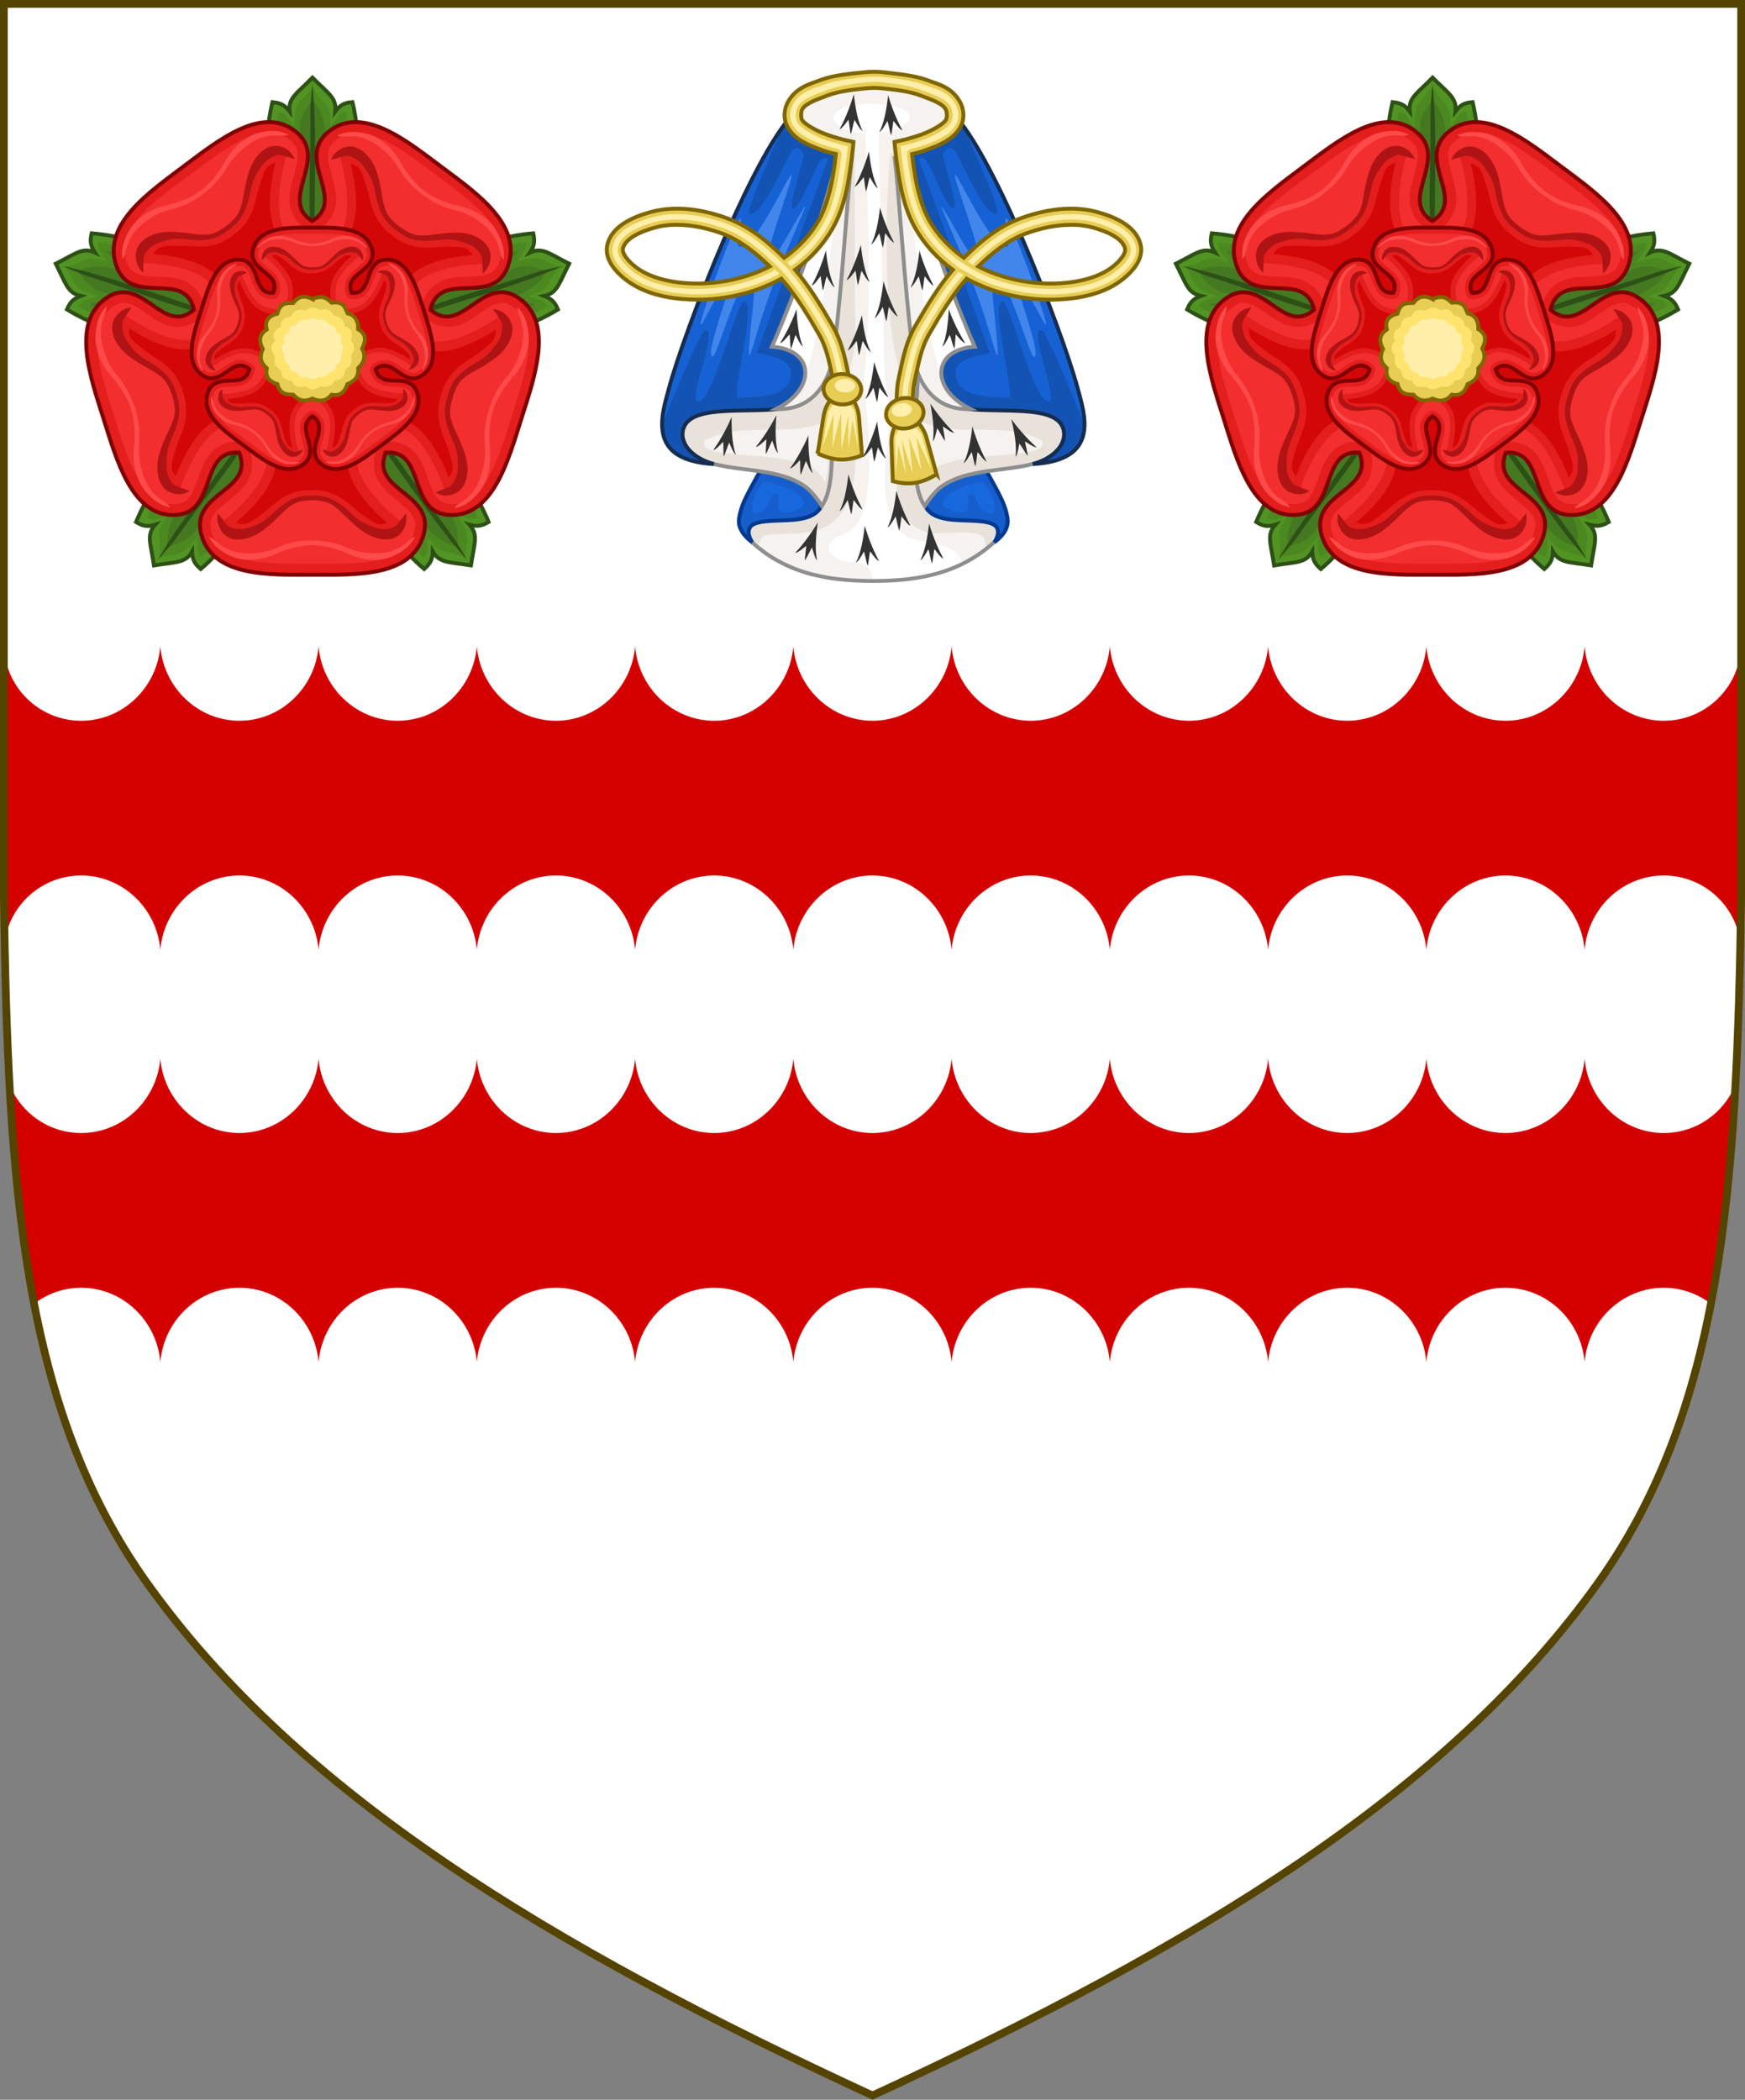 <?xml version="1.0" encoding="UTF-8" standalone="no"?>
<!-- Created with Inkscape (http://www.inkscape.org/) -->

<svg
   xmlns:dc="http://purl.org/dc/elements/1.1/"
   xmlns:cc="http://creativecommons.org/ns#"
   xmlns:rdf="http://www.w3.org/1999/02/22-rdf-syntax-ns#"
   xmlns:svg="http://www.w3.org/2000/svg"
   xmlns="http://www.w3.org/2000/svg"
   xmlns:xlink="http://www.w3.org/1999/xlink"
   xmlns:sodipodi="http://sodipodi.sourceforge.net/DTD/sodipodi-0.dtd"
   xmlns:inkscape="http://www.inkscape.org/namespaces/inkscape"
   width="450"
   height="541.375"
   id="svg2"
   version="1.1"
   inkscape:version="0.92.2 5c3e80d, 2017-08-06"
   sodipodi:docname="Arms of Francis Martin.svg"
   inkscape:export-filename="/Users/Soda/Desktop/UK of the GB and NI.png"
   inkscape:export-xdpi="143.23364"
   inkscape:export-ydpi="143.23364">
  <rect width="100%" height="100%" fill="#808080" stroke="none"/>
  <defs
     id="defs4" />
  <sodipodi:namedview
     id="base"
     pagecolor="#ffffff"
     bordercolor="#666666"
     borderopacity="1.0"
     inkscape:pageopacity="0.0"
     inkscape:pageshadow="2"
     inkscape:zoom="1.0676508"
     inkscape:cx="225"
     inkscape:cy="270.68774"
     inkscape:document-units="px"
     inkscape:current-layer="layer1"
     showgrid="false"
     inkscape:window-width="1440"
     inkscape:window-height="791"
     inkscape:window-x="0"
     inkscape:window-y="1"
     inkscape:window-maximized="1"
     showguides="true"
     inkscape:guide-bbox="true"
     inkscape:object-nodes="false"
     inkscape:snap-nodes="false"
     inkscape:snap-page="true"
     inkscape:snap-bbox="false"
     inkscape:snap-grids="false"
     inkscape:snap-to-guides="false"
     fit-margin-top="0"
     fit-margin-left="0"
     fit-margin-right="0"
     fit-margin-bottom="0">
    <inkscape:grid
       type="xygrid"
       id="grid14322"
       empspacing="5"
       visible="true"
       enabled="true"
       snapvisiblegridlinesonly="true"
       originx="0"
       originy="-0.001" />
  </sodipodi:namedview>
  <g
     inkscape:label="Layer"
     inkscape:groupmode="layer"
     id="layer1"
     transform="translate(588.048,126.626)"
     style="display:inline">
    <g
       id="g34921"
       style="fill:#ffeb51;fill-opacity:1;stroke:#806600;stroke-width:1.5;stroke-miterlimit:4;stroke-dasharray:none"
       transform="translate(0,-7.906)">
      <g
         transform="translate(0,-1)"
         id="g28316"
         style="fill:#ffeb51;fill-opacity:1;stroke:#806600;stroke-width:1.5;stroke-miterlimit:4;stroke-dasharray:none" />
      <g
         transform="translate(0,-1)"
         id="g28303"
         style="fill:#ffeb51;fill-opacity:1;stroke:#806600;stroke-width:1.5;stroke-miterlimit:4;stroke-dasharray:none" />
    </g>
    <g
       id="g6659"
       transform="translate(0,-0.027)">
      <g
         transform="translate(0,10.802)"
         id="g6663" />
    </g>
    <g
       style="stroke-width:0.888;stroke-miterlimit:4;stroke-dasharray:none"
       id="g11618-9-0-2"
       transform="matrix(1.127,0,0,1.127,186.794,233.424)" />
    <g
       id="g6663-8"
       transform="matrix(1.145,0,0,1.145,1430.151,21.315)"
       style="stroke-width:1.31;stroke-miterlimit:4;stroke-dasharray:none" />
    <g
       style="stroke-width:0.772;stroke-miterlimit:4;stroke-dasharray:none"
       id="g11618-9-0-2-0"
       transform="matrix(1.295,0,0,1.295,121.073,160.443)" />
    <g
       style="stroke-width:0.87;stroke-miterlimit:4;stroke-dasharray:none"
       id="g13998"
       transform="matrix(1.149,0,0,1.149,-93.647,-107.877)" />
    <g
       style="stroke-width:0.772;stroke-miterlimit:4;stroke-dasharray:none"
       id="g11618-9-0-2-0-2"
       transform="matrix(1.295,0,0,1.295,-126.892,-684.592)" />
    <g
       style="stroke-width:0.87;stroke-miterlimit:4;stroke-dasharray:none"
       id="g13998-3"
       transform="matrix(1.149,0,0,1.149,-341.611,-952.912)" />
    <g
       style="stroke-width:0.888;stroke-miterlimit:4;stroke-dasharray:none"
       id="g11618-9-0-2-9"
       transform="matrix(0.169,0,0,0.178,1533.593,564.701)" />
    <g
       id="g13998-5"
       transform="matrix(0.15,0,0,0.158,1505.556,527.839)" />
    <g
       style="display:inline;stroke-width:1;stroke-miterlimit:4;stroke-dasharray:none"
       id="g16963-90-4"
       transform="matrix(0.12,-0.095,0.09,0.126,1666.233,675.448)" />
    <path
       sodipodi:nodetypes="scccccscs"
       d="m -175.953,281.505 c 32.24,-45.131 35.83,-102.85 36.905,-176.814 v -230.318 h -224 -224 v 230.318 c 1.075,73.964 4.664,131.682 36.905,176.814 38.837,54.365 103.537,93.598 187.095,132.143 83.558,-38.545 148.258,-77.777 187.095,-132.143 z"
       style="display:inline;fill:#ffffff;fill-opacity:1;stroke:none;stroke-width:2;stroke-miterlimit:4;stroke-dasharray:none;stroke-opacity:1"
       id="path970"
       inkscape:connector-curvature="0" />
    <path
       style="display:inline;fill:#d40000;fill-opacity:1;stroke:none;stroke-width:2.332;stroke-miterlimit:4;stroke-dasharray:none;stroke-opacity:1"
       d="m 1,165.889 v 65.43 c 0.057,3.902 0.127,7.733 0.201,11.545 1.364,-9.686 9.68,-17.139 19.742,-17.139 10.69,0.013 19.469,8.453 20.4,19.135 0.931,-10.686 9.715,-19.128 20.41,-19.135 10.69,0.013 19.469,8.453 20.4,19.135 0.931,-10.686 9.717,-19.128 20.412,-19.135 10.69,0.013 19.469,8.453 20.4,19.135 0.931,-10.686 9.715,-19.128 20.41,-19.135 10.69,0.013 19.469,8.453 20.4,19.135 0.931,-10.686 9.717,-19.128 20.412,-19.135 10.69,0.013 19.467,8.453 20.398,19.135 0.931,-10.686 9.717,-19.128 20.412,-19.135 10.69,0.013 19.469,8.453 20.4,19.135 0.931,-10.686 9.715,-19.128 20.41,-19.135 10.69,0.013 19.469,8.453 20.4,19.135 0.931,-10.686 9.717,-19.128 20.412,-19.135 10.69,0.013 19.469,8.453 20.4,19.135 0.931,-10.686 9.715,-19.128 20.41,-19.135 10.69,0.013 19.469,8.453 20.4,19.135 0.931,-10.686 9.717,-19.128 20.412,-19.135 10.69,0.013 19.467,8.453 20.398,19.135 0.931,-10.686 9.717,-19.128 20.412,-19.135 10.062,1.2e-4 18.378,7.453 19.742,17.139 0.074,-3.812 0.144,-7.643 0.201,-11.545 v -65.43 c 10e-4,11.015 -8.928,19.945 -19.943,19.945 -10.695,-0.007 -19.481,-8.449 -20.412,-19.135 -0.931,10.682 -9.708,19.121 -20.398,19.135 -10.695,-0.007 -19.481,-8.449 -20.412,-19.135 -0.931,10.682 -9.71,19.121 -20.4,19.135 -10.695,-0.007 -19.479,-8.449 -20.41,-19.135 -0.931,10.682 -9.71,19.121 -20.4,19.135 -10.695,-0.007 -19.481,-8.449 -20.412,-19.135 -0.931,10.682 -9.71,19.121 -20.4,19.135 -10.695,-0.007 -19.479,-8.449 -20.41,-19.135 -0.931,10.682 -9.71,19.121 -20.4,19.135 -10.695,-0.007 -19.481,-8.449 -20.412,-19.135 -0.931,10.682 -9.708,19.121 -20.398,19.135 -10.695,-0.007 -19.481,-8.449 -20.412,-19.135 -0.931,10.682 -9.71,19.121 -20.4,19.135 -10.695,-0.007 -19.479,-8.449 -20.41,-19.135 -0.931,10.682 -9.71,19.121 -20.4,19.135 -10.695,-0.007 -19.481,-8.449 -20.412,-19.135 -0.931,10.682 -9.71,19.121 -20.4,19.135 -10.695,-0.007 -19.479,-8.449 -20.41,-19.135 -0.931,10.682 -9.71,19.121 -20.4,19.135 C 9.928,185.834 0.999,176.904 1,165.889 Z m 40.344,107.102 c -0.931,10.682 -9.71,19.121 -20.4,19.135 -8.376,-10e-5 -15.534,-5.169 -18.488,-12.486 1.091,20.221 2.96,39.036 6.342,56.527 3.366,-2.593 7.569,-4.15 12.146,-4.15 10.69,0.013 19.469,8.453 20.4,19.135 0.931,-10.686 9.715,-19.128 20.41,-19.135 10.69,0.013 19.469,8.453 20.4,19.135 0.931,-10.686 9.717,-19.128 20.412,-19.135 10.69,0.013 19.469,8.453 20.4,19.135 0.931,-10.686 9.715,-19.128 20.41,-19.135 10.69,0.013 19.469,8.453 20.4,19.135 0.931,-10.686 9.717,-19.128 20.412,-19.135 10.69,0.013 19.467,8.453 20.398,19.135 0.931,-10.686 9.717,-19.128 20.412,-19.135 10.69,0.013 19.469,8.453 20.4,19.135 0.931,-10.686 9.715,-19.128 20.41,-19.135 10.69,0.013 19.469,8.453 20.4,19.135 0.931,-10.686 9.717,-19.128 20.412,-19.135 10.69,0.013 19.469,8.453 20.4,19.135 0.931,-10.686 9.715,-19.128 20.41,-19.135 10.69,0.013 19.469,8.453 20.4,19.135 0.931,-10.686 9.717,-19.128 20.412,-19.135 10.69,0.013 19.467,8.453 20.398,19.135 0.931,-10.686 9.717,-19.128 20.412,-19.135 4.577,6e-5 8.781,1.558 12.146,4.15 3.382,-17.492 5.251,-36.306 6.342,-56.527 -2.955,7.317 -10.112,12.486 -18.488,12.486 -10.695,-0.007 -19.481,-8.449 -20.412,-19.135 -0.931,10.682 -9.708,19.121 -20.398,19.135 -10.695,-0.007 -19.481,-8.449 -20.412,-19.135 -0.931,10.682 -9.71,19.121 -20.4,19.135 -10.695,-0.007 -19.479,-8.449 -20.41,-19.135 -0.931,10.682 -9.71,19.121 -20.4,19.135 -10.695,-0.007 -19.481,-8.449 -20.412,-19.135 -0.931,10.682 -9.71,19.121 -20.4,19.135 -10.695,-0.007 -19.479,-8.449 -20.41,-19.135 -0.931,10.682 -9.71,19.121 -20.4,19.135 -10.695,-0.007 -19.481,-8.449 -20.412,-19.135 -0.931,10.682 -9.708,19.121 -20.398,19.135 -10.695,-0.007 -19.481,-8.449 -20.412,-19.135 -0.931,10.682 -9.71,19.121 -20.4,19.135 -10.695,-0.007 -19.479,-8.449 -20.41,-19.135 -0.931,10.682 -9.71,19.121 -20.4,19.135 C 91.872,292.118 83.086,283.676 82.154,272.99 81.223,283.672 72.444,292.112 61.754,292.125 51.059,292.118 42.275,283.676 41.344,272.99 Z"
       id="path830"
       inkscape:connector-curvature="0"
       transform="translate(-588.048,-126.626)" />
    <path
       inkscape:connector-curvature="0"
       id="path968"
       style="display:inline;fill:none;stroke:#554400;stroke-width:2;stroke-miterlimit:4;stroke-dasharray:none;stroke-opacity:1"
       d="m -175.953,281.505 c 32.24,-45.131 35.83,-102.85 36.905,-176.814 v -230.318 h -224 -224 v 230.318 c 1.075,73.964 4.664,131.682 36.905,176.814 38.837,54.365 103.537,93.598 187.095,132.143 83.558,-38.545 148.258,-77.777 187.095,-132.143 z"
       sodipodi:nodetypes="scccccscs" />
    <g
       id="g2032"
       transform="matrix(0.67,0,0,-0.67,-574.472,24.448)"
       style="stroke-width:1.493;stroke-miterlimit:4;stroke-dasharray:none">
      <path
         id="path1946"
         d="m 100,125.2 c 16,10.8 20.8,38.3 15.4,61 -3.6,-0.3 -4.9,-1.4 -6.6,-3.6 0.6,5.2 -2.6,6.8 -8.8,13 -6.1,-6.2 -9.4,-7.8 -8.8,-13 -1.7,2.2 -3,3.2 -6.6,3.6 C 79.2,163.5 84,136 100,125.2 Z"
         class="st0"
         inkscape:connector-curvature="0"
         style="fill:#529423;stroke-width:1.493;stroke-miterlimit:4;stroke-dasharray:none" />
      <path
         id="path1948"
         d="m 100,125.2 c 16,10.8 20.8,38.3 15.4,61 -3.6,-0.3 -4.9,-1.4 -6.6,-3.6 0.6,5.2 -2.6,6.8 -8.8,13 -6.1,-6.2 -9.4,-7.8 -8.8,-13 -1.7,2.2 -3,3.2 -6.6,3.6 C 79.2,163.5 84,136 100,125.2 Z"
         class="st1"
         inkscape:connector-curvature="0"
         style="fill:none;stroke:#2d5016;stroke-width:1.493;stroke-miterlimit:4;stroke-dasharray:none" />
      <path
         id="path1950"
         d="m 100,129.2 c 12.5,9.8 16.9,33.5 12.9,53.4 -3.7,-0.7 -3.6,-3.1 -6,-5.8 0.1,10.2 -2.1,6.6 -6.9,15.4 -4.1,-6.6 -6.9,-3.9 -7,-15.6 -2.1,3 -2.8,5.1 -5.9,5.9 -4,-19.8 0.4,-43.4 12.9,-53.3 z"
         class="st2"
         inkscape:connector-curvature="0"
         style="fill:#4b8820;stroke-width:1.493;stroke-miterlimit:4;stroke-dasharray:none" />
      <path
         id="path1952"
         d="m 100,133 c 9.4,8.8 13.2,28.8 10.7,45.7 -1.7,-1.8 0,-5.4 -5.5,-6.4 0.1,4.2 -1.5,10.9 -5.2,14.4 -2.6,-3.1 -6.1,-7.4 -4.5,-14.4 -5.1,0.1 -4.6,4.6 -6.3,6.4 -2.5,-16.9 1.3,-36.9 10.8,-45.7 z"
         class="st3"
         inkscape:connector-curvature="0"
         style="fill:#447821;stroke-width:1.493;stroke-miterlimit:4;stroke-dasharray:none" />
      <path
         id="path1954"
         d="m 100,129.5 c 0,0 0.8,4.4 0.8,6.7 0,15.7 0.5,31.2 0,45.7 -0.1,3.7 -0.8,11.2 -0.8,11.2 0,0 -0.9,-7.4 -0.8,-11.2 0.2,-15.7 -0.8,-31.2 0,-45.7 0.1,-2.3 0.8,-6.7 0.8,-6.7 z"
         class="st4"
         inkscape:connector-curvature="0"
         style="fill:#2d5016;stroke-width:1.493;stroke-miterlimit:4;stroke-dasharray:none" />
      <path
         id="path1956"
         d="M 80.4,64.9 C 61.1,65.6 41,46.2 32.1,24.6 c 3.1,-1.9 4.8,-1.8 7.4,-1 C 36,19.7 37.7,16.5 39,7.9 47.6,9.3 51.2,8.7 53.7,13.3 53.8,10.5 54.2,8.9 57,6.5 74.8,21.7 87,46.8 80.4,64.9 Z"
         class="st0"
         inkscape:connector-curvature="0"
         style="fill:#529423;stroke-width:1.493;stroke-miterlimit:4;stroke-dasharray:none" />
      <path
         id="path1958"
         d="M 80.4,64.9 C 61.1,65.6 41,46.2 32.1,24.6 c 3.1,-1.9 4.8,-1.8 7.4,-1 C 36,19.7 37.7,16.5 39,7.9 47.6,9.3 51.2,8.7 53.7,13.3 53.8,10.5 54.2,8.9 57,6.5 74.8,21.7 87,46.8 80.4,64.9 Z"
         class="st1"
         inkscape:connector-curvature="0"
         style="fill:none;stroke:#2d5016;stroke-width:1.493;stroke-miterlimit:4;stroke-dasharray:none" />
      <path
         id="path1960"
         d="M 78.1,61.7 C 62.2,61.1 44.8,44.5 36.3,26.1 39.7,24.5 41,26.5 44.5,27.2 38.4,19 42.3,20.6 41,10.7 c 7.2,2.9 7.9,-0.9 14.8,8.5 0,-3.6 -0.7,-5.8 1.3,-8.2 15,13.7 25.3,35.4 21,50.7 z"
         class="st2"
         inkscape:connector-curvature="0"
         style="fill:#4b8820;stroke-width:1.493;stroke-miterlimit:4;stroke-dasharray:none" />
      <path
         id="path1962"
         d="M 75.8,58.6 C 63,57.1 48.2,43.1 40.4,28 c 2.4,0.4 3.1,4.4 8.2,1.9 -2.6,-3.4 -5.2,-9.7 -4.2,-14.7 3.9,0.9 9.3,2.4 12.1,9 4.1,-3.1 1,-6.4 1.3,-8.8 11.8,12.1 20.5,30.6 18,43.2 z"
         class="st3"
         inkscape:connector-curvature="0"
         style="fill:#447821;stroke-width:1.493;stroke-miterlimit:4;stroke-dasharray:none" />
      <path
         id="path1964"
         d="m 77.9,61.5 c 0,0 -3.3,-3.1 -4.6,-4.9 -9.2,-12.7 -18.7,-24.9 -26.9,-37 -2.1,-3.1 -5.9,-9.5 -5.9,-9.5 0,0 5.1,5.5 7.2,8.5 9,12.8 19,24.8 26.9,37 1.2,1.9 3.3,5.9 3.3,5.9 z"
         class="st4"
         inkscape:connector-curvature="0"
         style="fill:#2d5016;stroke-width:1.493;stroke-miterlimit:4;stroke-dasharray:none" />
      <path
         id="path1966"
         d="M 119.6,64.9 C 113,46.8 125.2,21.7 143,6.5 c 2.7,2.4 3.2,4 3.3,6.8 2.6,-4.6 6.1,-4 14.7,-5.4 1.3,8.6 3,11.8 -0.6,15.7 2.7,-0.7 4.3,-0.8 7.4,1 -8.8,21.6 -28.9,41 -48.2,40.3 z"
         class="st0"
         inkscape:connector-curvature="0"
         style="fill:#529423;stroke-width:1.493;stroke-miterlimit:4;stroke-dasharray:none" />
      <path
         id="path1968"
         d="M 119.6,64.9 C 113,46.8 125.2,21.7 143,6.5 c 2.7,2.4 3.2,4 3.3,6.8 2.6,-4.6 6.1,-4 14.7,-5.4 1.3,8.6 3,11.8 -0.6,15.7 2.7,-0.7 4.3,-0.8 7.4,1 -8.8,21.6 -28.9,41 -48.2,40.3 z"
         class="st1"
         inkscape:connector-curvature="0"
         style="fill:none;stroke:#2d5016;stroke-width:1.493;stroke-miterlimit:4;stroke-dasharray:none" />
      <path
         id="path1970"
         d="m 121.9,61.7 c -4.4,-15.3 6,-37 20.9,-50.8 2.6,2.8 1.1,4.6 1.5,8.2 5.9,-8.3 5.6,-4.1 14.7,-8.4 -0.6,7.8 3.3,7.3 -3.5,16.7 3.5,-1.1 5.3,-2.4 8.2,-1.3 -8.4,18.5 -25.8,35 -41.8,35.6 z"
         class="st2"
         inkscape:connector-curvature="0"
         style="fill:#4b8820;stroke-width:1.493;stroke-miterlimit:4;stroke-dasharray:none" />
      <path
         id="path1972"
         d="m 124.2,58.6 c -2.5,-12.7 6.2,-31.1 18.2,-43.2 0.3,2.4 -3.2,4.3 0.7,8.4 2.4,-3.5 7.6,-7.9 12.7,-8.6 0.3,4 0.6,9.6 -4.8,14.3 4.2,2.9 6.4,-1 8.8,-1.5 -8,15.1 -22.8,29.1 -35.6,30.6 z"
         class="st3"
         inkscape:connector-curvature="0"
         style="fill:#447821;stroke-width:1.493;stroke-miterlimit:4;stroke-dasharray:none" />
      <path
         id="path1974"
         d="m 122.1,61.4 c 0,0 1.9,-4.1 3.3,-5.9 9.2,-12.7 17.9,-25.5 26.9,-37 2.3,-2.9 7.2,-8.5 7.2,-8.5 0,0 -3.6,6.5 -5.9,9.5 -9.4,12.6 -17.7,25.7 -26.9,37 -1.4,1.8 -4.6,4.9 -4.6,4.9 z"
         class="st4"
         inkscape:connector-curvature="0"
         style="fill:#2d5016;stroke-width:1.493;stroke-miterlimit:4;stroke-dasharray:none" />
      <path
         id="path1976"
         d="m 68.3,102.2 c -5.3,18.5 -30,31.7 -53.3,33.5 -0.8,-3.5 -0.2,-5.1 1.3,-7.4 -4.8,2.2 -7.3,-0.4 -15.1,-4.3 4,-7.8 4.5,-11.3 9.7,-12.4 -2.6,-1 -4,-1.9 -5.4,-5.2 19.9,-12.2 47.6,-16.1 62.8,-4.2 z"
         class="st0"
         inkscape:connector-curvature="0"
         style="fill:#529423;stroke-width:1.493;stroke-miterlimit:4;stroke-dasharray:none" />
      <path
         id="path1978"
         d="m 68.3,102.2 c -5.3,18.5 -30,31.7 -53.3,33.5 -0.8,-3.5 -0.2,-5.1 1.3,-7.4 -4.8,2.2 -7.3,-0.4 -15.1,-4.3 4,-7.8 4.5,-11.3 9.7,-12.4 -2.6,-1 -4,-1.9 -5.4,-5.2 19.9,-12.2 47.6,-16.1 62.8,-4.2 z"
         class="st1"
         inkscape:connector-curvature="0"
         style="fill:none;stroke:#2d5016;stroke-width:1.493;stroke-miterlimit:4;stroke-dasharray:none" />
      <path
         id="path1980"
         d="m 64.5,103.4 c -5.5,15 -26.6,26.4 -46.8,28.8 -0.5,-3.8 1.8,-4.4 3.6,-7.5 -9.7,3.2 -6.9,0.1 -16.8,-1.8 5,-6 1.6,-7.8 12.7,-11.5 -3.5,-1.1 -5.7,-1.1 -7.4,-3.8 17.7,-9.9 41.5,-13.1 54.7,-4.2 z"
         class="st2"
         inkscape:connector-curvature="0"
         style="fill:#4b8820;stroke-width:1.493;stroke-miterlimit:4;stroke-dasharray:none" />
      <path
         id="path1982"
         d="m 60.9,104.6 c -5.4,11.7 -23.3,21.5 -40.1,24.3 1.2,-2.2 5.1,-1.6 4.4,-7.2 -4,1.4 -10.8,1.9 -15.3,-0.5 2.1,-3.4 5.2,-8.1 12.3,-8.7 -1.7,-4.9 -5.8,-2.9 -8,-4 15.2,-7.6 35.4,-10.2 46.7,-3.9 z"
         class="st3"
         inkscape:connector-curvature="0"
         style="fill:#447821;stroke-width:1.493;stroke-miterlimit:4;stroke-dasharray:none" />
      <path
         id="path1984"
         d="m 64.2,103.5 c 0,0 -4,2.2 -6.1,2.9 -14.9,4.9 -29.5,10.1 -43.5,14.1 -3.6,1 -10.9,2.7 -10.9,2.7 0,0 6.8,-3.1 10.4,-4.2 15,-4.6 29.4,-10.5 43.5,-14.1 2.2,-0.7 6.6,-1.4 6.6,-1.4 z"
         class="st4"
         inkscape:connector-curvature="0"
         style="fill:#2d5016;stroke-width:1.493;stroke-miterlimit:4;stroke-dasharray:none" />
      <path
         id="path1986"
         d="m 131.7,102.2 c 15.2,-11.9 42.8,-8 62.8,4.2 -1.4,3.3 -2.8,4.2 -5.4,5.2 5.1,1 5.7,4.6 9.7,12.4 -7.8,3.9 -10.3,6.5 -15.1,4.3 1.5,2.3 2.1,3.8 1.3,7.4 -23.3,-1.9 -48,-15 -53.3,-33.5 z"
         class="st0"
         inkscape:connector-curvature="0"
         style="fill:#529423;stroke-width:1.493;stroke-miterlimit:4;stroke-dasharray:none" />
      <path
         id="path1988"
         d="m 131.7,102.2 c 15.2,-11.9 42.8,-8 62.8,4.2 -1.4,3.3 -2.8,4.2 -5.4,5.2 5.1,1 5.7,4.6 9.7,12.4 -7.8,3.9 -10.3,6.5 -15.1,4.3 1.5,2.3 2.1,3.8 1.3,7.4 -23.3,-1.9 -48,-15 -53.3,-33.5 z"
         class="st1"
         inkscape:connector-curvature="0"
         style="fill:none;stroke:#2d5016;stroke-width:1.493;stroke-miterlimit:4;stroke-dasharray:none" />
      <path
         id="path1990"
         d="m 135.5,103.4 c 13.2,-8.9 37.1,-5.7 54.8,4.2 -1.8,3.3 -4,2.5 -7.3,3.9 9.7,3.1 5.6,4 12.5,11.3 -7.6,1.9 -5.9,5.4 -17,1.9 2.2,2.9 3.9,4.3 3.8,7.4 -20.2,-2.3 -41.3,-13.7 -46.8,-28.7 z"
         class="st2"
         inkscape:connector-curvature="0"
         style="fill:#4b8820;stroke-width:1.493;stroke-miterlimit:4;stroke-dasharray:none" />
      <path
         id="path1992"
         d="m 139.1,104.6 c 11.3,-6.3 31.5,-3.7 46.7,3.9 -2.2,1.1 -5.1,-1.7 -7.8,3.2 4.1,1.2 9.9,4.8 12.1,9.4 -3.7,1.5 -9,3.5 -15.1,-0.2 -1.5,4.9 3,5.8 4.1,7.9 -16.7,-2.7 -34.6,-12.5 -40,-24.2 z"
         class="st3"
         inkscape:connector-curvature="0"
         style="fill:#447821;stroke-width:1.493;stroke-miterlimit:4;stroke-dasharray:none" />
      <path
         id="path1994"
         d="m 135.8,103.5 c 0,0 4.5,0.6 6.6,1.3 14.9,4.8 29.8,9.1 43.5,14.1 3.5,1.3 10.4,4.2 10.4,4.2 0,0 -7.3,-1.4 -10.9,-2.7 -14.8,-5.1 -29.9,-8.8 -43.5,-14.1 -2.1,-0.8 -6.1,-2.8 -6.1,-2.8 z"
         class="st4"
         inkscape:connector-curvature="0"
         style="fill:#2d5016;stroke-width:1.493;stroke-miterlimit:4;stroke-dasharray:none" />
      <path
         id="path1996"
         d="m 179.5,110.7 c 13.6,-9.5 5.9,-30.6 0.9,-46.4 -5,-15.8 -10.8,-37.5 -27.3,-37 -16.8,0.5 -9.2,25.3 -24.9,24 -6.1,-15 19.3,-15.2 14.5,-31.8 C 138,3.3 116.2,4.3 100,4.3 83.8,4.3 62,3.3 57.3,19.5 52.5,36.1 77.9,36.3 71.8,51.3 56.1,52.6 63.7,27.8 46.9,27.3 30.5,26.8 24.6,48.5 19.6,64.3 c -5,15.8 -12.6,36.8 0.9,46.4 13.9,9.8 21.9,-14.9 33.9,-4.4 -3.6,15.8 -24.3,0.7 -29.9,17 -5.5,15.9 12.8,28.3 25.8,38.1 13.1,9.8 30.2,23.8 43.2,13.5 13.3,-10.6 -7,-26.1 6.4,-34.5 13.5,8.4 -6.9,23.9 6.4,34.5 13,10.3 30.1,-3.7 43.2,-13.5 13.1,-9.8 31.3,-22.2 25.8,-38.1 -5.6,-16.3 -26.3,-1.2 -29.9,-17 12.1,-10.5 20.2,14.2 34.1,4.4 z"
         class="st5"
         inkscape:connector-curvature="0"
         style="fill:#ffffff;stroke-width:1.493;stroke-miterlimit:4;stroke-dasharray:none" />
      <path
         id="path1998"
         d="m 179.5,110.7 c 13.6,-9.5 5.9,-30.6 0.9,-46.4 -5,-15.8 -10.8,-37.5 -27.3,-37 -16.8,0.5 -9.2,25.3 -24.9,24 -6.1,-15 19.3,-15.2 14.5,-31.8 C 138,3.3 116.2,4.3 100,4.3 83.8,4.3 62,3.3 57.3,19.5 52.5,36.1 77.9,36.3 71.8,51.3 56.1,52.6 63.7,27.8 46.9,27.3 30.5,26.8 24.6,48.5 19.6,64.3 c -5,15.8 -12.6,36.8 0.9,46.4 13.9,9.8 21.9,-14.9 33.9,-4.4 -3.6,15.8 -24.3,0.7 -29.9,17 -5.5,15.9 12.8,28.3 25.8,38.1 13.1,9.8 30.2,23.8 43.2,13.5 13.3,-10.6 -7,-26.1 6.4,-34.5 13.5,8.4 -6.9,23.9 6.4,34.5 13,10.3 30.1,-3.7 43.2,-13.5 13.1,-9.8 31.3,-22.2 25.8,-38.1 -5.6,-16.3 -26.3,-1.2 -29.9,-17 12.1,-10.5 20.2,14.2 34.1,4.4 z"
         class="st6"
         inkscape:connector-curvature="0"
         style="fill:#e41d1d;fill-opacity:1;stroke:#800000;stroke-width:1.493;stroke-miterlimit:4;stroke-dasharray:none;stroke-opacity:1" />
      <path
         id="path2000"
         d="m 100,8.5 c -8.2,0 -17.4,-0.2 -24.8,1.4 -7.4,1.6 -12.2,4.4 -14,10.8 -0.9,3.2 -0.5,4.6 0.6,6.4 1.1,1.8 3.2,3.6 5.7,5.6 2.5,2 5.4,4.1 7.4,7.4 2,3.3 2.6,8.1 0.7,12.8 -0.6,1.4 -1.9,2.4 -3.4,2.6 -4.9,0.4 -9.2,-1.6 -11.6,-4.6 -2.5,-3 -3.5,-6.4 -4.6,-9.5 -1.1,-3 -2.1,-5.7 -3.4,-7.3 -1.3,-1.6 -2.5,-2.5 -5.7,-2.6 -6.4,-0.2 -10.5,3.6 -14.3,10.3 -3.8,6.7 -6.5,15.8 -9,23.8 -2.5,8 -5.6,17 -6.3,24.7 -0.8,7.7 0.3,13.2 5.7,17 2.7,1.9 4.2,1.9 6.1,1.4 2,-0.5 4.3,-2 6.9,-3.8 2.6,-1.8 5.5,-3.9 9.2,-4.9 3.7,-0.9 8.3,0 12,3.3 1.2,1 1.7,2.6 1.3,4.2 -1.1,5 -4.4,8.4 -7.9,9.9 -3.5,1.5 -7,1.5 -10.2,1.6 -3.1,0.1 -5.9,0.3 -7.8,1.1 -1.9,0.8 -3.1,1.7 -4.2,4.8 -2.2,6.2 0.1,11.4 5.1,17.2 5,5.8 12.7,11.2 19.3,16.1 6.6,4.9 14,10.7 20.9,13.8 6.9,3.1 12.3,3.8 17.4,-0.3 2.6,-2 3,-3.5 3.2,-5.6 0.1,-2.1 -0.6,-4.9 -1.4,-8 -0.9,-3.1 -2,-6.5 -1.7,-10.4 0.3,-3.9 2.5,-8.1 6.8,-10.7 1.3,-0.8 2.9,-0.8 4.3,0 4.2,2.6 6.5,6.8 6.8,10.7 0.3,3.9 -0.9,7.3 -1.7,10.4 -0.9,3.1 -1.5,5.9 -1.4,8 0.1,2.1 0.6,3.6 3.2,5.6 5.1,4 10.6,3.4 17.4,0.3 6.9,-3.1 14.3,-8.9 20.9,-13.8 6.6,-4.9 14.2,-10.4 19.3,-16.1 5,-5.7 7.3,-10.9 5.2,-17.2 -1.1,-3.1 -2.3,-4 -4.2,-4.8 -1.9,-0.8 -4.7,-0.9 -7.8,-1.1 -3.2,-0.1 -6.7,-0.1 -10.2,-1.6 -3.5,-1.5 -6.7,-5 -7.9,-9.9 -0.4,-1.5 0.1,-3.2 1.3,-4.2 3.8,-3.3 8.3,-4.2 12,-3.3 3.7,0.9 6.6,3.1 9.2,4.9 2.6,1.8 5,3.3 6.9,3.8 2,0.5 3.5,0.5 6.1,-1.4 5.3,-3.7 6.4,-9.3 5.7,-17 -0.8,-7.7 -3.8,-16.7 -6.3,-24.7 -2.5,-8 -5.2,-17.1 -9,-23.8 -3.8,-6.7 -7.8,-10.5 -14.3,-10.3 -3.2,0.1 -4.4,1 -5.7,2.6 -1.3,1.6 -2.3,4.3 -3.4,7.3 -1.1,3 -2.1,6.5 -4.6,9.5 -2.4,3 -6.7,5 -11.6,4.6 -1.5,-0.1 -2.9,-1.1 -3.4,-2.6 -1.9,-4.7 -1.4,-9.5 0.7,-12.8 2,-3.3 4.9,-5.4 7.3,-7.4 2.5,-2 4.6,-3.9 5.7,-5.6 1.1,-1.8 1.5,-3.2 0.6,-6.4 -1.8,-6.4 -6.6,-9.2 -13.9,-10.8 -7.7,-1.6 -17,-1.4 -25.2,-1.4 z"
         class="st7"
         inkscape:connector-curvature="0"
         style="fill:#f22e2e;fill-opacity:1;stroke-width:1.493;stroke-miterlimit:4;stroke-dasharray:none" />
      <path
         id="path2002"
         d="m 26.8,125.8 c 0,0 -0.4,3.2 0.4,5.8 1.2,3.8 2.9,7 5.9,9.6 3.7,3.1 6.9,4.5 11.5,5.5 4.5,1 9.4,3.1 12.5,5.5 3.2,2.4 6.6,6.5 8.9,10.6 2.4,4.1 4.6,6.9 8.6,9.5 3.4,2.2 6.9,2.8 10.7,2.8 2.6,0 5.5,-1.4 5.5,-1.4 -2.4,-1.5 -7.1,1.8 -14.9,-3.5 -3.4,-2.3 -6.4,-5.1 -8.8,-9.2 -2.4,-4.1 -5.5,-7.4 -9.2,-10.2 -3.7,-2.8 -7.7,-4.8 -12.2,-5.9 -4.5,-1 -8,-3.1 -11.2,-5.7 -7.2,-5.9 -5.6,-11.5 -7.7,-13.4 z m 146.8,-0.3 c -2.1,1.9 -0.5,7.5 -7.8,13.5 -3.2,2.6 -6.7,4.7 -11.2,5.7 -4.5,1 -8.5,3.1 -12.2,5.8 -3.7,2.8 -6.8,6.1 -9.2,10.2 -2.4,4.1 -5.4,6.9 -8.8,9.2 -7.8,5.3 -12.5,2 -14.9,3.5 0,0 2.8,1.3 5.5,1.3 3.8,0 7.4,-0.6 10.7,-2.8 4,-2.6 6.3,-5.4 8.6,-9.5 2.4,-4.1 5.8,-8.2 8.9,-10.5 3.2,-2.4 8,-4.5 12.5,-5.5 4.5,-1 7.8,-2.4 11.5,-5.5 3.1,-2.6 4.8,-5.9 5.9,-9.6 0.9,-2.6 0.5,-5.8 0.5,-5.8 z M 45.2,30.2 c 0,0 -3,0.6 -5.2,2.2 -3.1,2.3 -5.6,5 -7.1,8.8 -1.8,4.6 -2,8.2 -1.5,12.9 0.4,4.7 0,10.1 -1.2,13.9 -1.2,3.8 -3.9,8.4 -7,12 -3.1,3.6 -5,6.6 -6.2,11.4 -1,4 -0.5,7.6 0.7,11.4 0.8,2.6 3,4.9 3,4.9 0.6,-2.8 -3.9,-6.4 -1.4,-15.7 1.1,-4 2.7,-7.8 5.8,-11.4 3,-3.6 5.1,-7.6 6.6,-12.1 1.4,-4.5 2.1,-9 1.6,-13.7 -0.4,-4.7 0.4,-8.8 1.8,-12.8 3.3,-8.9 9,-9.1 10.1,-11.8 z m 109.4,-0.4 c 1.1,2.7 6.8,2.8 10,11.8 1.4,3.9 2.2,8 1.8,12.8 -0.4,4.7 0.2,9.3 1.6,13.7 1.4,4.5 3.5,8.6 6.6,12.1 3.1,3.6 4.7,7.4 5.8,11.4 2.5,9.2 -2,12.8 -1.4,15.7 0,0 2.2,-2.4 3,-4.9 1.2,-3.8 1.7,-7.4 0.7,-11.4 -1.2,-4.8 -3.1,-7.8 -6.2,-11.4 -3.1,-3.6 -5.8,-8.2 -7,-12 -1.2,-3.8 -1.7,-9.2 -1.2,-14 0.4,-4.7 0.2,-8.3 -1.5,-12.9 -1.5,-3.8 -4,-6.4 -7.1,-8.8 -2,-1.5 -5.1,-2.1 -5.1,-2.1 z M 75.8,10.1 c -0.6,0 -1.1,0 -1.7,0 -4,0.3 -7.2,1.9 -10.3,4.3 -2.1,1.6 -3.7,4.4 -3.7,4.4 2.8,-0.3 4.7,-5.8 14.1,-6.2 4.1,-0.2 8.1,0.3 12.4,2.2 4.2,1.9 8.6,2.7 13.2,2.7 4.6,0 9,-0.8 13.3,-2.7 4.2,-1.9 8.3,-2.3 12.4,-2.2 9.3,0.4 11.2,5.9 14,6.2 0,0 -1.5,-2.8 -3.6,-4.4 -3.1,-2.3 -6.3,-4 -10.3,-4.3 -4.8,-0.3 -8.2,0.6 -12.4,2.5 -4.3,1.9 -9.4,3.1 -13.3,3.1 -3.9,0 -9,-1.2 -13.3,-3.1 C 82.7,11 79.7,10.1 75.8,10.1 Z"
         class="st8"
         inkscape:connector-curvature="0"
         style="fill:#ff4a4a;fill-opacity:1;stroke-width:1.493;stroke-miterlimit:4;stroke-dasharray:none" />
      <path
         id="path2004"
         d="m 89.1,137.4 c -5.2,9.9 1.2,29.4 1.2,29.4 -11.5,0 -12,-5.3 -14.6,-13.6 -1.4,-4.4 -1.4,-10.8 -8.4,-15.4 -6.5,-5.4 -12.3,-3.4 -16.9,-3.4 -8.6,0 -13.6,1.2 -17.2,-10.1 0,0 20.1,0.1 27.6,-7.9 6.2,-6.7 6.5,-14.1 6.5,-14.1 0,0 -4.8,-5.8 -13.6,-7.4 C 43,92.8 26.9,105 26.9,105 23.4,93.7 28.1,91.6 35,86.5 c 3.7,-2.7 9.5,-4.7 11.7,-12.9 3,-8 -0.7,-13.1 -2.1,-17.5 -2.7,-8.4 -5.3,-12.9 4,-19.9 0,0 6.1,19.6 15.9,24.5 8.1,4 15.1,2 15.1,2 0,0 3.9,-6.4 2.7,-15.6 C 80.8,36 64.5,24 64.5,24 c 9.3,-6.9 12.7,-3 19.6,2.2 3.6,2.7 7.3,7.9 15.6,7.4 8.3,0.4 11.9,-4.7 15.6,-7.4 6.9,-5.2 10.3,-9.2 19.7,-2.2 0,0 -16.3,12 -17.8,23.1 -1.2,9.2 2.9,15.3 2.9,15.3 0,0 7.2,1.8 15.3,-2.2 9.8,-4.9 15.9,-24.5 15.9,-24.5 9.3,7 6.7,11.5 4,19.9 -1.4,4.4 -5,9.5 -2.1,17.5 2.2,8.2 8,10.2 11.7,12.9 6.9,5.2 11.7,7.3 8.1,18.5 0,0 -16.1,-12.2 -26.9,-10.2 -8.8,1.6 -13.3,7.5 -13.3,7.5 0,0 0.5,7.6 6.8,14.2 7.6,8.1 27.6,8 27.6,8 -3.6,11.3 -8.6,10.1 -17.1,10.1 -4.5,0 -10.4,-2 -16.9,3.4 -7,4.7 -7,11 -8.4,15.4 -2.6,8.4 -3.1,13.6 -14.6,13.6 0,0 6.3,-19.6 1.2,-29.4 -4.2,-8.1 -11.1,-10.7 -11.1,-10.7 0,0 -6.9,2.9 -11.2,11 z"
         class="st8"
         inkscape:connector-curvature="0"
         style="fill:#e41d1d;fill-opacity:1;stroke-width:1.493;stroke-miterlimit:4;stroke-dasharray:none" />
      <path
         id="path2006"
         d="m 73.1,23.8 c -0.6,0 -1.5,0.2 -2.5,0.6 1.5,1.3 3,2.6 4.8,4.4 4.5,4.6 9.5,10.6 10.5,17.8 1.4,10.4 -3.2,18 -3.2,18 -0.5,0.8 -1.2,1.3 -2,1.5 0,0 -8.4,2.4 -17.6,-2.2 C 56.8,60.8 52.8,54 49.9,48.2 48.8,46 48.1,44.1 47.4,42.3 c -1,1.3 -1.6,2.4 -1.6,3.4 -0.1,1.8 0.9,4.8 2.3,9.1 1.1,3.4 5.4,10.4 2.1,19.6 0,0.1 0,0.1 -0.1,0.2 0,0.1 0,0.1 0,0.2 -2.6,9.4 -10.1,12.4 -12.9,14.6 -3.6,2.7 -6.1,4.4 -7.1,6 -0.6,0.9 -0.8,2.1 -0.7,3.8 1.6,-1 3.2,-2.1 5.4,-3.2 5.7,-3 12.8,-6 19.7,-4.7 10,1.9 15.6,8.7 15.6,8.7 0.5,0.7 0.8,1.5 0.8,2.4 0,0 -0.3,8.9 -7.4,16.5 -4.9,5.2 -12.4,7 -18.6,8.1 -2.4,0.4 -4.3,0.5 -6.2,0.7 0.9,1.4 1.7,2.3 2.7,2.6 1.7,0.7 4.7,0.6 9.2,0.6 3.5,0 11.2,-2 18.7,4 0.1,0.1 0.2,0.1 0.3,0.2 7.9,5.5 8.4,13.7 9.5,17.1 1.4,4.3 2.2,7.4 3.3,8.8 0.7,0.8 1.7,1.4 3.3,1.8 -0.4,-1.9 -0.9,-3.8 -1.3,-6.3 -1,-6.4 -1.6,-14.3 1.7,-20.7 4.8,-9.2 12.8,-12.6 12.8,-12.6 0.8,-0.4 1.7,-0.4 2.5,-0.1 0,0 8.1,3.1 12.9,12.4 3.3,6.4 2.7,14.2 1.7,20.7 -0.4,2.5 -0.8,4.4 -1.3,6.3 1.5,-0.4 2.6,-1 3.3,-1.8 1.1,-1.4 2,-4.4 3.3,-8.8 1.1,-3.4 1.6,-11.6 9.5,-17.1 0,0 0.1,0 0.1,-0.1 0.1,0 0.1,-0.1 0.2,-0.2 7.5,-6 15.3,-4 18.7,-4 4.4,0 7.5,0.1 9.2,-0.6 1,-0.4 1.8,-1.2 2.7,-2.6 -1.9,-0.1 -3.8,-0.3 -6.2,-0.7 -6.3,-1 -13.8,-2.9 -18.6,-8.1 -7.1,-7.6 -7.7,-16.5 -7.7,-16.5 -0.1,-0.9 0.2,-1.8 0.7,-2.5 0,0 5.4,-7 15.4,-8.9 6.9,-1.3 14,1.8 19.7,4.7 2.2,1.1 3.8,2.2 5.4,3.2 0.1,-1.7 -0.1,-2.9 -0.7,-3.8 -1,-1.6 -3.5,-3.3 -7.1,-6 -2.8,-2.1 -10.2,-5.2 -12.9,-14.6 0,-0.1 -0.1,-0.2 -0.1,-0.3 -3.2,-9.2 1,-16.2 2.1,-19.6 1.4,-4.3 2.4,-7.3 2.3,-9.1 -0.1,-1.1 -0.6,-2.2 -1.6,-3.4 -0.7,1.8 -1.4,3.7 -2.5,5.9 -2.9,5.8 -6.9,12.5 -13.2,15.7 -9.2,4.6 -17.6,2.5 -17.6,2.5 -0.8,-0.2 -1.6,-0.7 -2.1,-1.5 0,0 -4.8,-7.4 -3.4,-17.9 0.9,-7.1 6,-13.1 10.5,-17.8 1.7,-1.8 3.3,-3.1 4.7,-4.3 -1.5,-0.6 -2.7,-0.8 -3.7,-0.5 -1.7,0.5 -4.2,2.4 -7.7,5 -2.8,2.1 -8,8.4 -17.5,8.1 -0.1,0 -0.2,0 -0.4,0 -9.5,0.3 -14.6,-6 -17.5,-8.1 -2.2,-1.7 -4.1,-3.1 -5.5,-4 -1.3,-0.7 -2.3,-1 -3.4,-1 z"
         class="st9"
         inkscape:connector-curvature="0"
         style="fill:#d30707;fill-opacity:1;stroke-width:1.493;stroke-miterlimit:4;stroke-dasharray:none" />
      <path
         id="path2010"
         d="m 142.4,81.1 c 7.2,5.1 3.1,16.3 0.5,24.8 -2.7,8.4 -5.8,20 -14.5,19.7 -9,-0.3 -4.9,-13.5 -13.3,-12.8 -3.2,8 10.3,8.1 7.7,17 -2.5,8.6 -14.1,8.1 -22.8,8.1 -8.6,0 -20.3,0.5 -22.8,-8.1 -2.5,-8.8 11,-9 7.7,-17 -8.4,-0.7 -4.3,12.5 -13.3,12.8 -8.8,0.2 -11.9,-11.3 -14.5,-19.7 -2.7,-8.4 -6.8,-19.7 0.5,-24.8 7.4,-5.2 11.7,8 18.1,2.3 -1.9,-8.4 -12.9,-0.4 -16,-9 -2.9,-8.5 6.8,-15.1 13.8,-20.3 7,-5.2 16.1,-12.7 23.1,-7.2 7.1,5.6 -3.7,13.9 3.4,18.4 7.2,-4.5 -3.7,-12.8 3.4,-18.4 6.9,-5.5 16.1,2 23.1,7.2 7,5.2 16.7,11.8 13.8,20.3 -3,8.7 -14,0.6 -16,9 6.4,5.6 10.7,-7.6 18.1,-2.3 z"
         class="st5"
         inkscape:connector-curvature="0"
         style="fill:#e41d1d;fill-opacity:1;stroke-width:1.493;stroke-miterlimit:4;stroke-dasharray:none" />
      <path
         id="path2012"
         d="m 142.4,81.1 c 7.2,5.1 3.1,16.3 0.5,24.8 -2.7,8.4 -5.8,20 -14.5,19.7 -9,-0.3 -4.9,-13.5 -13.3,-12.8 -3.2,8 10.3,8.1 7.7,17 -2.5,8.6 -14.1,8.1 -22.8,8.1 -8.6,0 -20.3,0.5 -22.8,-8.1 -2.5,-8.8 11,-9 7.7,-17 -8.4,-0.7 -4.3,12.5 -13.3,12.8 -8.8,0.2 -11.9,-11.3 -14.5,-19.7 -2.7,-8.4 -6.8,-19.7 0.5,-24.8 7.4,-5.2 11.7,8 18.1,2.3 -1.9,-8.4 -12.9,-0.4 -16,-9 -2.9,-8.5 6.8,-15.1 13.8,-20.3 7,-5.2 16.1,-12.7 23.1,-7.2 7.1,5.6 -3.7,13.9 3.4,18.4 7.2,-4.5 -3.7,-12.8 3.4,-18.4 6.9,-5.5 16.1,2 23.1,7.2 7,5.2 16.7,11.8 13.8,20.3 -3,8.7 -14,0.6 -16,9 6.4,5.6 10.7,-7.6 18.1,-2.3 z"
         class="st6"
         inkscape:connector-curvature="0"
         style="fill:none;stroke:#800000;stroke-width:1.493;stroke-miterlimit:4;stroke-dasharray:none;stroke-opacity:1" />
      <path
         id="path2014"
         d="m 100,135.6 c -4.4,0 -9.3,0.1 -13.2,-0.8 -3.9,-0.9 -6.5,-2.4 -7.5,-5.8 -0.5,-1.7 -0.2,-2.5 0.3,-3.4 0.6,-0.9 1.7,-1.9 3.1,-3 1.3,-1.1 2.9,-2.2 3.9,-4 1.1,-1.8 1.4,-4.3 0.4,-6.8 -0.3,-0.8 -1,-1.3 -1.8,-1.4 -2.6,-0.2 -4.9,0.9 -6.2,2.5 -1.3,1.6 -1.9,3.4 -2.5,5 -0.6,1.6 -1.1,3 -1.8,3.9 -0.7,0.9 -1.3,1.3 -3.1,1.4 -3.4,0.1 -5.6,-1.9 -7.6,-5.5 -2,-3.6 -3.4,-8.4 -4.8,-12.7 -1.3,-4.3 -3,-9.1 -3.4,-13.2 -0.4,-4.1 0.2,-7.1 3,-9 1.4,-1 2.2,-1 3.3,-0.7 1,0.3 2.3,1.1 3.7,2.1 1.4,1 2.9,2.1 4.9,2.6 2,0.5 4.4,0 6.4,-1.8 0.6,-0.5 0.9,-1.4 0.7,-2.2 -0.6,-2.6 -2.3,-4.5 -4.2,-5.3 -1.9,-0.8 -3.7,-0.8 -5.4,-0.8 -1.7,-0.1 -3.2,-0.2 -4.2,-0.6 -1,-0.4 -1.7,-0.9 -2.2,-2.6 -1.2,-3.3 0.1,-6.1 2.7,-9.1 2.7,-3.1 6.8,-6 10.3,-8.6 3.5,-2.6 7.5,-5.7 11.1,-7.4 3.7,-1.7 6.6,-2 9.3,0.1 1.4,1.1 1.6,1.9 1.7,3 0.1,1.1 -0.3,2.6 -0.8,4.3 -0.5,1.7 -1,3.5 -0.9,5.6 0.1,2.1 1.4,4.3 3.6,5.7 0.7,0.4 1.6,0.4 2.3,0 2.3,-1.4 3.5,-3.6 3.6,-5.7 0.1,-2.1 -0.5,-3.9 -0.9,-5.6 -0.5,-1.7 -0.8,-3.2 -0.8,-4.3 0.1,-1.1 0.3,-1.9 1.7,-3 2.7,-2.2 5.6,-1.8 9.3,-0.1 3.7,1.7 7.6,4.8 11.1,7.4 3.5,2.6 7.6,5.5 10.3,8.6 2.7,3.1 3.9,5.8 2.8,9.1 -0.6,1.7 -1.2,2.1 -2.2,2.6 -1,0.4 -2.5,0.5 -4.2,0.6 -1.7,0.1 -3.6,0.1 -5.4,0.8 -1.9,0.8 -3.6,2.6 -4.2,5.3 -0.2,0.8 0.1,1.7 0.7,2.2 2,1.8 4.4,2.2 6.4,1.8 2,-0.5 3.5,-1.6 4.9,-2.6 1.4,-1 2.7,-1.8 3.7,-2.1 1,-0.3 1.9,-0.3 3.3,0.7 2.8,2 3.4,4.9 3,9 -0.4,4.1 -2,8.9 -3.4,13.2 -1.3,4.2 -2.8,9.1 -4.8,12.7 -2,3.6 -4.2,5.6 -7.6,5.5 -1.7,-0.1 -2.4,-0.5 -3.1,-1.4 -0.7,-0.9 -1.2,-2.3 -1.8,-3.9 -0.6,-1.6 -1.1,-3.4 -2.4,-5 -1.3,-1.6 -3.6,-2.7 -6.2,-2.5 -0.8,0.1 -1.5,0.6 -1.8,1.4 -1,2.5 -0.7,5 0.4,6.8 1.1,1.8 2.6,2.9 3.9,4 1.3,1.1 2.5,2.1 3.1,3 0.6,0.9 0.8,1.7 0.3,3.4 -1,3.4 -3.5,4.9 -7.4,5.8 -4.1,0.9 -9,0.8 -13.4,0.8 z"
         class="st7"
         inkscape:connector-curvature="0"
         style="fill:#f22e2e;fill-opacity:1;stroke-width:1.493;stroke-miterlimit:4;stroke-dasharray:none" />
      <path
         id="path2016"
         d="m 60.9,73 c 0,0 -0.2,-1.7 0.2,-3.1 0.6,-2 1.5,-3.8 3.2,-5.1 2,-1.7 3.7,-2.4 6.1,-2.9 2.4,-0.6 5,-1.7 6.7,-2.9 1.7,-1.3 3.5,-3.4 4.8,-5.6 1.3,-2.2 2.5,-3.7 4.6,-5.1 1.8,-1.2 3.7,-1.5 5.7,-1.5 1.4,0 2.9,0.7 2.9,0.7 -1.3,0.8 -3.8,-1 -7.9,1.9 -1.8,1.2 -3.4,2.7 -4.7,4.9 -1.3,2.2 -2.9,3.9 -4.9,5.4 -2,1.5 -4.1,2.6 -6.5,3.1 -2.4,0.6 -4.3,1.7 -6,3 -3.9,3.2 -3,6.2 -4.2,7.2 z m 78.4,0.1 c -1.1,-1 -0.3,-4 -4.2,-7.2 -1.7,-1.4 -3.6,-2.5 -6,-3 -2.4,-0.6 -4.5,-1.6 -6.5,-3.1 -2,-1.5 -3.7,-3.2 -4.9,-5.4 -1.3,-2.2 -2.9,-3.7 -4.7,-4.9 -4.1,-2.8 -6.6,-1.1 -7.9,-1.9 0,0 1.5,-0.7 2.9,-0.7 2,0 3.9,0.3 5.7,1.5 2.2,1.4 3.4,2.9 4.6,5.1 1.3,2.2 3.1,4.4 4.8,5.6 1.7,1.3 4.3,2.4 6.7,2.9 2.4,0.6 4.2,1.3 6.1,3 1.6,1.4 2.5,3.1 3.2,5.1 0.4,1.3 0.2,3 0.2,3 z M 70.8,124 c 0,0 -1.6,-0.3 -2.8,-1.2 -1.7,-1.2 -3,-2.6 -3.8,-4.7 -0.9,-2.4 -1,-4.4 -0.8,-6.9 0.2,-2.5 0,-5.4 -0.7,-7.4 -0.6,-2 -2.1,-4.5 -3.7,-6.4 -1.6,-1.9 -2.7,-3.5 -3.3,-6.1 -0.5,-2.1 -0.2,-4.1 0.4,-6.1 0.4,-1.4 1.6,-2.6 1.6,-2.6 0.3,1.5 -2.1,3.4 -0.7,8.3 0.6,2.1 1.5,4.2 3.1,6.1 1.6,1.9 2.7,4.1 3.5,6.5 0.8,2.4 1.1,4.8 0.9,7.3 -0.2,2.5 0.2,4.7 1,6.8 1.7,4.8 4.7,4.9 5.3,6.4 z m 58.3,0.2 c 0.6,-1.4 3.6,-1.5 5.4,-6.3 0.8,-2.1 1.2,-4.3 1,-6.8 -0.2,-2.5 0.1,-4.9 0.9,-7.3 0.8,-2.4 1.9,-4.6 3.5,-6.5 1.6,-1.9 2.5,-3.9 3.1,-6.1 1.3,-4.9 -1.1,-6.8 -0.7,-8.3 0,0 1.1,1.2 1.6,2.6 0.6,2 0.9,4 0.4,6.1 -0.6,2.5 -1.7,4.2 -3.3,6.1 -1.6,1.9 -3.1,4.4 -3.7,6.4 -0.6,2 -0.9,4.9 -0.7,7.4 0.2,2.5 0.1,4.4 -0.8,6.9 -0.8,2 -2.1,3.4 -3.8,4.7 -1.2,0.8 -2.9,1.1 -2.9,1.1 z m -42,10.5 c -0.3,0 -0.6,0 -0.9,0 -2.1,-0.1 -3.8,-1 -5.5,-2.3 -1.1,-0.8 -2,-2.3 -2,-2.3 1.5,0.1 2.5,3.1 7.5,3.3 2.2,0.1 4.3,-0.1 6.6,-1.2 2.3,-1 4.6,-1.4 7.1,-1.4 2.4,0 4.8,0.4 7.1,1.4 2.3,1 4.4,1.2 6.6,1.2 5,-0.2 6,-3.2 7.5,-3.3 0,0 -0.8,1.5 -1.9,2.3 -1.7,1.2 -3.4,2.1 -5.5,2.3 -2.5,0.2 -4.4,-0.3 -6.6,-1.3 -2.3,-1 -5,-1.7 -7.1,-1.7 -2.1,0 -4.8,0.7 -7.1,1.7 -2.1,0.8 -3.7,1.3 -5.8,1.3 z"
         class="st9"
         inkscape:connector-curvature="0"
         style="fill:#ff4a4a;fill-opacity:1;stroke-width:1.493;stroke-miterlimit:4;stroke-dasharray:none" />
      <path
         id="path2018"
         d="m 94.2,66.8 c -2.8,-5.3 0.6,-15.7 0.6,-15.7 -6.1,0 -6.4,2.8 -7.8,7.3 -0.7,2.4 -0.7,5.7 -4.5,8.2 -3.4,2.9 -6.6,1.8 -9,1.8 -4.6,0 -7.2,-0.6 -9.1,5.4 0,0 10.7,-0.1 14.7,4.2 3.3,3.6 3.5,7.5 3.5,7.5 0,0 -2.5,3.1 -7.3,4 C 69.6,90.6 61,84.1 61,84.1 c -1.9,6 0.6,7.1 4.3,9.9 2,1.5 5.1,2.5 6.2,6.9 1.6,4.3 -0.4,7 -1.1,9.3 -1.4,4.5 -2.8,6.9 2.1,10.6 0,0 3.2,-10.5 8.5,-13.1 4.3,-2.1 8,-1 8,-1 0,0 2.1,3.4 1.4,8.3 -0.8,5.9 -9.5,12.3 -9.5,12.3 5,3.7 6.8,1.6 10.5,-1.2 1.9,-1.5 3.9,-4.2 8.3,-4 4.4,-0.2 6.4,2.5 8.3,4 3.7,2.8 5.5,4.9 10.5,1.2 0,0 -8.7,-6.4 -9.5,-12.3 -0.6,-4.9 1.5,-8.2 1.5,-8.2 0,0 3.8,-1 8.1,1.2 5.2,2.6 8.5,13.1 8.5,13.1 5,-3.7 3.6,-6.1 2.1,-10.6 -0.8,-2.4 -2.7,-5.1 -1.1,-9.3 1.2,-4.4 4.3,-5.4 6.2,-6.9 3.7,-2.8 6.2,-3.9 4.3,-9.9 0,0 -8.6,6.5 -14.3,5.5 -4.7,-0.9 -7.1,-4 -7.1,-4 0,0 0.3,-4 3.6,-7.6 4,-4.3 14.7,-4.2 14.7,-4.2 -1.9,-6 -4.6,-5.4 -9.1,-5.4 -2.4,0 -5.5,1 -9,-1.8 -3.7,-2.5 -3.7,-5.9 -4.5,-8.2 -1.4,-4.5 -1.7,-7.3 -7.8,-7.3 0,0 3.4,10.4 0.6,15.7 -2.3,4.3 -5.9,5.7 -5.9,5.7 0,0 -3.3,-1.7 -5.6,-6 z"
         class="st8"
         inkscape:connector-curvature="0"
         style="fill:#e41d1d;fill-opacity:1;stroke-width:1.493;stroke-miterlimit:4;stroke-dasharray:none" />
      <path
         id="path2020"
         d="m 85.6,127.4 c -0.3,0 -0.8,-0.1 -1.3,-0.3 0.8,-0.7 1.6,-1.4 2.5,-2.4 2.4,-2.5 5.1,-5.7 5.6,-9.5 0.7,-5.5 -1.7,-9.6 -1.7,-9.6 -0.2,-0.4 -0.6,-0.7 -1.1,-0.8 0,0 -4.5,-1.3 -9.4,1.2 -3.4,1.7 -5.5,5.3 -7,8.4 -0.6,1.2 -1,2.2 -1.3,3.1 -0.5,-0.7 -0.8,-1.3 -0.9,-1.8 -0.1,-1 0.5,-2.6 1.2,-4.9 0.6,-1.8 2.9,-5.5 1.1,-10.5 0,0 0,-0.1 0,-0.1 0,0 0,-0.1 0,-0.1 -1.4,-5 -5.4,-6.6 -6.9,-7.8 -1.9,-1.4 -3.3,-2.4 -3.8,-3.2 -0.3,-0.5 -0.4,-1.1 -0.4,-2 0.9,0.5 1.7,1.1 2.9,1.7 3,1.6 6.8,3.2 10.5,2.5 5.4,-1 8.3,-4.6 8.3,-4.6 0.3,-0.4 0.4,-0.8 0.4,-1.3 0,0 -0.2,-4.8 -4,-8.8 -2.6,-2.8 -6.6,-3.8 -9.9,-4.3 -1.3,-0.2 -2.3,-0.3 -3.3,-0.4 0.5,-0.7 0.9,-1.2 1.4,-1.4 0.9,-0.4 2.5,-0.3 4.9,-0.3 1.9,0 6,1.1 10,-2.1 0.1,0 0.1,-0.1 0.2,-0.1 4.2,-2.9 4.5,-7.3 5.1,-9.1 0.7,-2.3 1.2,-3.9 1.8,-4.7 0.3,-0.4 0.9,-0.7 1.7,-1 -0.2,1 -0.5,2 -0.7,3.4 -0.5,3.4 -0.8,7.6 0.9,11 2.6,4.9 6.8,6.7 6.8,6.7 0.4,0.2 0.9,0.2 1.3,0 0,0 4.3,-1.7 6.9,-6.6 1.8,-3.4 1.4,-7.6 0.9,-11 -0.2,-1.3 -0.4,-2.4 -0.7,-3.4 0.8,0.2 1.4,0.5 1.7,1 0.6,0.8 1.1,2.4 1.8,4.7 0.6,1.8 0.9,6.2 5.1,9.1 0,0 0,0 0.1,0 0,0 0.1,0.1 0.1,0.1 4,3.2 8.1,2.1 10,2.1 2.4,0 4,0 4.9,0.3 0.5,0.2 1,0.7 1.4,1.4 -1,0.1 -2,0.2 -3.3,0.4 -3.3,0.5 -7.3,1.5 -9.9,4.3 -3.8,4 -4.1,8.8 -4.1,8.8 0,0.5 0.1,0.9 0.4,1.3 0,0 2.9,3.7 8.2,4.7 3.7,0.7 7.5,-0.9 10.5,-2.5 1.2,-0.6 2,-1.2 2.9,-1.7 0.1,0.9 -0.1,1.5 -0.4,2 -0.5,0.8 -1.9,1.8 -3.8,3.2 -1.5,1.1 -5.5,2.8 -6.9,7.8 0,0.1 0,0.1 -0.1,0.2 -1.7,4.9 0.5,8.6 1.1,10.5 0.7,2.3 1.3,3.9 1.2,4.9 0,0.6 -0.3,1.1 -0.9,1.8 -0.4,-0.9 -0.8,-1.9 -1.3,-3.1 -1.5,-3.1 -3.7,-6.7 -7,-8.4 -4.9,-2.4 -9.4,-1.3 -9.4,-1.3 -0.4,0.1 -0.8,0.4 -1.1,0.8 0,0 -2.6,4 -1.8,9.5 0.5,3.8 3.2,7 5.6,9.5 0.9,0.9 1.7,1.6 2.5,2.3 -0.8,0.3 -1.4,0.4 -2,0.3 -0.9,-0.2 -2.2,-1.3 -4.1,-2.7 -1.5,-1.1 -4.2,-4.5 -9.3,-4.3 -0.1,0 -0.1,0 -0.2,0 -5.1,-0.2 -7.8,3.2 -9.3,4.3 -1.2,0.9 -2.2,1.7 -2.9,2.2 -0.6,0.4 -1.1,0.6 -1.7,0.6 z"
         class="st9"
         inkscape:connector-curvature="0"
         style="fill:#d30707;fill-opacity:1;stroke-width:1.493;stroke-miterlimit:4;stroke-dasharray:none" />
      <path
         id="path2024"
         d="m 100,110.4 c -3.7,1.9 -5.8,0.6 -7.4,-1.5 -2.5,-0.1 -5,0.3 -6.1,-4.1 -3.5,-0.9 -5,-2.9 -4.1,-6.1 C 79.8,97 79,94.6 80.9,91.2 79,87 81,85.2 82.4,83.8 c -0.5,-2.8 0.3,-5 4.1,-6.1 0.9,-3.8 3.4,-4.1 6.1,-4.1 1.7,-2 4,-3 7.4,-1.5 3.2,-1.5 5.6,-0.7 7.4,1.5 3.5,-0.7 5.1,1.3 6.1,4.1 3.6,1.4 4.3,3.6 4.1,6.1 2.5,2.4 3,4.9 1.5,7.5 1.5,3 1.8,5.6 -1.5,7.5 0.1,3.6 -1.5,5.5 -4.1,6.1 -1,2.2 -1.4,4.7 -6.1,4.1 -1.7,1.5 -3.2,3.2 -7.4,1.4 z"
         class="st11"
         inkscape:connector-curvature="0"
         style="fill:#f3c702;stroke-width:1.493;stroke-miterlimit:4;stroke-dasharray:none" />
      <path
         id="path2026"
         d="m 100,110.4 c -3.7,1.9 -5.8,0.6 -7.4,-1.5 -2.5,-0.1 -5,0.3 -6.1,-4.1 -3.5,-0.9 -5,-2.9 -4.1,-6.1 C 79.8,97 79,94.6 80.9,91.2 79,87 81,85.2 82.4,83.8 c -0.5,-2.8 0.3,-5 4.1,-6.1 0.9,-3.8 3.4,-4.1 6.1,-4.1 1.7,-2 4,-3 7.4,-1.5 3.2,-1.5 5.6,-0.7 7.4,1.5 3.5,-0.7 5.1,1.3 6.1,4.1 3.6,1.4 4.3,3.6 4.1,6.1 2.5,2.4 3,4.9 1.5,7.5 1.5,3 1.8,5.6 -1.5,7.5 0.1,3.6 -1.5,5.5 -4.1,6.1 -1,2.2 -1.4,4.7 -6.1,4.1 -1.7,1.5 -3.2,3.2 -7.4,1.4 z"
         class="st12"
         inkscape:connector-curvature="0"
         style="fill:#e7cd54;fill-opacity:1;stroke:#806600;stroke-width:1.493;stroke-miterlimit:4;stroke-dasharray:none;stroke-opacity:1" />
      <path
         id="path2028"
         d="m 97.2,106 c -3.1,0.9 -4.5,-0.4 -5.4,-2.3 -1.9,-0.5 -3.9,-0.5 -4,-4 -2.6,-1.2 -3.4,-3 -2.2,-5.3 -1.7,-1.7 -2,-3.6 0,-5.9 -0.8,-3.6 1,-4.7 2.3,-5.5 0.1,-2.2 1,-3.8 4.1,-4 1.3,-2.8 3.2,-2.6 5.3,-2.2 1.6,-1.3 3.5,-1.7 5.9,0 2.6,-0.6 4.4,0.3 5.4,2.3 2.7,0 3.7,1.8 4,4.1 2.6,1.6 2.7,3.4 2.2,5.3 1.6,2.2 1.6,4.2 0,5.9 0.7,2.5 0.5,4.6 -2.3,5.5 -0.5,2.8 -2,4 -4.1,4 -1.1,1.5 -1.8,3.3 -5.3,2.2 -1.6,0.8 -2.9,1.8 -5.9,-0.1 z"
         class="st13"
         inkscape:connector-curvature="0"
         style="fill:#fee46e;fill-opacity:1;stroke-width:1.493;stroke-miterlimit:4;stroke-dasharray:none" />
      <path
         id="path2030"
         d="m 97.9,102.2 c -2.3,0.7 -3.3,-0.3 -4,-1.7 -1.4,-0.4 -2.9,-0.4 -3,-3 -1.9,-0.9 -2.5,-2.2 -1.6,-3.9 -1.3,-1.2 -1.5,-2.7 0,-4.4 -0.6,-2.7 0.7,-3.5 1.7,-4.1 0.1,-1.6 0.8,-2.8 3,-3 1,-2.1 2.4,-1.9 3.9,-1.6 1.2,-0.9 2.6,-1.2 4.4,0 2,-0.5 3.2,0.2 4,1.7 2,0 2.7,1.3 3,3 1.9,1.2 2,2.5 1.6,3.9 1.2,1.6 1.2,3.1 0,4.4 0.5,1.8 0.4,3.4 -1.7,4.1 -0.4,2.1 -1.4,3 -3,3 -0.8,1.1 -1.3,2.5 -3.9,1.6 -1.2,0.7 -2.2,1.4 -4.4,0 z"
         class="st14"
         inkscape:connector-curvature="0"
         style="fill:#ffefab;fill-opacity:1;stroke-width:1.493;stroke-miterlimit:4;stroke-dasharray:none" />
      <path
         inkscape:connector-curvature="0"
         id="path2008"
         transform="matrix(1.377,0,0,-1.377,-19.196,213.025)"
         d="m 76.105,31.711 c -2.005,0.067 -3.871,1.344 -5.369,3.387 -1.67,2.324 -2.325,5.01 -2.906,7.625 -0.581,2.615 -0.726,5.52 -1.961,7.771 -0.726,1.38 -2.323,2.832 -3.412,3.631 -1.162,0.872 -2.906,1.961 -4.432,2.252 -2.469,0.508 -5.229,-0.218 -7.844,-0.436 -2.542,-0.218 -5.229,-0.436 -7.916,0.508 -3.777,1.307 -6.028,4.213 -4.721,8.207 0.436,1.38 1.672,2.541 1.672,2.541 l 0.145,-4.211 c 0.073,-1.453 2.397,-3.56 3.85,-4.068 2.324,-0.799 4.356,-1.452 6.898,-1.234 2.542,0.291 5.23,0.653 7.99,0.072 1.888,-0.363 3.702,-1.597 5.01,-2.541 1.307,-0.944 2.978,-2.398 3.922,-4.141 1.38,-2.542 1.89,-5.302 2.471,-7.844 0.581,-2.615 1.742,-4.357 3.268,-6.391 0.944,-1.307 3.56,-2.904 4.939,-2.541 l 3.922,1.088 c 0,0 -0.727,-1.525 -1.816,-2.396 C 78.562,32.064 77.308,31.671 76.105,31.711 Z M 97.25,31.896 c -1.203,-0.043 -2.456,0.359 -3.709,1.312 -1.162,0.872 -1.816,2.396 -1.816,2.396 l 3.922,-1.09 c 1.38,-0.363 3.995,1.236 4.939,2.543 1.453,2.034 2.687,3.849 3.268,6.391 0.508,2.542 1.017,5.302 2.396,7.844 0.944,1.743 2.615,3.195 3.922,4.139 1.235,0.944 3.051,2.18 5.012,2.543 2.76,0.508 5.521,0.146 8.062,-0.072 2.542,-0.218 4.574,0.435 6.898,1.234 1.453,0.508 3.777,2.614 3.85,4.066 l 0.219,4.213 c 0,0 1.161,-1.161 1.742,-2.541 1.307,-3.994 -0.944,-6.827 -4.721,-8.207 -2.687,-0.944 -5.374,-0.728 -7.988,-0.51 -2.615,0.218 -5.374,0.944 -7.844,0.436 -1.525,-0.291 -3.342,-1.451 -4.432,-2.25 -1.162,-0.872 -2.758,-2.253 -3.484,-3.633 -1.235,-2.251 -1.38,-5.155 -1.961,-7.77 -0.508,-2.615 -1.163,-5.303 -2.906,-7.627 C 101.121,33.272 99.255,31.967 97.25,31.896 Z m 0.271,27.992 c -0.477,0.01 -0.985,0.1 -1.512,0.264 -1.453,0.436 -2.542,1.38 -3.559,2.324 -1.017,0.944 -2.033,2.179 -3.195,2.76 -0.726,0.363 -1.816,0.438 -2.615,0.438 -0.726,0 -1.814,-0.074 -2.613,-0.438 -1.235,-0.581 -2.179,-1.816 -3.195,-2.76 -1.017,-0.944 -2.106,-1.888 -3.559,-2.324 -0.726,-0.145 -1.236,-0.217 -1.672,-0.217 -1.38,0 -2.54,0.654 -3.049,2.252 -0.218,0.726 -0.074,1.598 -0.074,1.598 l 1.381,-1.744 c 0.436,-0.581 2.105,-0.798 2.904,-0.508 1.235,0.436 2.325,0.726 3.342,1.67 1.017,0.944 2.106,1.962 3.486,2.615 0.944,0.436 2.105,0.508 2.977,0.508 0.872,0 1.962,-0.072 2.979,-0.508 1.38,-0.654 2.397,-1.671 3.486,-2.615 1.017,-0.944 2.105,-1.307 3.34,-1.67 0.799,-0.218 2.47,-0.073 2.906,0.508 l 1.379,1.744 c 0,0 0.146,-0.871 -0.072,-1.598 -0.49,-1.634 -1.635,-2.329 -3.064,-2.299 z m 8.803,6.584 c -0.726,0 -1.525,0.436 -1.525,0.436 l 2.033,0.799 c 0.726,0.291 1.379,1.816 1.379,2.688 0,1.38 5.8e-4,2.541 -0.508,3.775 -0.581,1.307 -1.161,2.615 -1.379,4.213 -0.145,1.089 0.145,2.252 0.436,3.051 0.29,0.799 0.653,1.961 1.379,2.688 1.017,1.162 2.324,1.887 3.486,2.541 1.162,0.726 1.889,1.67 2.615,2.76 0.508,0.726 0.871,2.325 0.436,2.979 l -1.234,1.889 c 0,0 0.872,-0.146 1.525,-0.582 1.816,-1.307 1.67,-3.268 0.436,-5.084 -0.872,-1.307 -2.107,-2.033 -3.27,-2.76 -1.162,-0.726 -2.614,-1.307 -3.559,-2.324 -0.581,-0.654 -1.016,-1.67 -1.234,-2.396 -0.218,-0.726 -0.509,-1.816 -0.363,-2.688 0.145,-1.38 0.944,-2.687 1.525,-3.994 0.581,-1.307 1.09,-2.688 1.09,-4.213 0,-2.179 -1.016,-3.775 -3.268,-3.775 z m -39.582,0.217 c -2.179,0 -3.27,1.598 -3.27,3.85 0,1.525 0.509,2.906 1.018,4.213 0.581,1.307 1.38,2.614 1.525,3.994 0.073,0.872 -0.145,1.961 -0.363,2.688 -0.218,0.726 -0.653,1.743 -1.234,2.396 -0.944,1.017 -2.324,1.598 -3.559,2.324 -1.162,0.726 -2.398,1.525 -3.27,2.76 -1.235,1.816 -1.308,3.777 0.436,5.084 0.581,0.436 1.525,0.58 1.525,0.58 l -1.162,-1.889 c -0.436,-0.654 -0.071,-2.323 0.438,-2.977 0.726,-1.089 1.451,-2.033 2.613,-2.76 1.162,-0.726 2.47,-1.454 3.486,-2.543 0.726,-0.799 1.163,-1.889 1.381,-2.688 0.291,-0.799 0.581,-1.959 0.436,-3.049 -0.218,-1.525 -0.8,-2.906 -1.381,-4.213 -0.581,-1.307 -0.58,-2.47 -0.508,-3.777 0,-0.872 0.653,-2.397 1.379,-2.688 l 2.035,-0.799 c 0,-0.073 -0.799,-0.508 -1.525,-0.508 z M 35.947,76.857 c 0,0 -1.67,0.219 -2.832,1.018 -3.341,2.469 -3.123,6.1 -0.871,9.514 1.67,2.397 3.92,3.849 6.172,5.229 2.251,1.38 4.866,2.469 6.609,4.357 1.089,1.162 1.888,3.124 2.324,4.504 0.436,1.38 0.944,3.414 0.727,5.012 -0.363,2.542 -1.888,5.011 -2.904,7.48 -1.017,2.397 -2.034,5.011 -1.961,7.916 0.073,4.14 2.032,7.189 6.172,7.189 1.38,0 2.832,-0.871 2.76,-0.943 l -3.848,-1.453 c -1.307,-0.508 -2.543,-3.414 -2.543,-5.012 0,-2.542 7.96e-4,-4.72 1.018,-7.117 1.017,-2.469 2.178,-4.939 2.541,-7.844 0.218,-2.034 -0.29,-4.211 -0.799,-5.736 -0.436,-1.525 -1.233,-3.631 -2.613,-5.084 -1.961,-2.106 -4.358,-3.488 -6.537,-4.795 -2.179,-1.38 -3.415,-3.05 -4.867,-5.156 -0.872,-1.307 -1.598,-4.357 -0.799,-5.592 z m 101.098,0.436 2.252,3.486 c 0.799,1.162 0.073,4.285 -0.799,5.592 -1.453,2.034 -2.761,3.849 -4.939,5.156 -2.251,1.307 -4.576,2.689 -6.537,4.795 -1.38,1.453 -2.105,3.559 -2.613,5.084 -0.508,1.525 -1.017,3.703 -0.799,5.736 0.363,2.905 1.524,5.447 2.541,7.844 1.089,2.397 1.09,4.575 1.018,7.117 0,1.598 -1.236,4.503 -2.543,5.012 l -3.775,1.453 c 0,0 1.452,0.871 2.832,0.871 4.14,0 6.028,-3.05 6.246,-7.117 0,-2.905 -1.016,-5.447 -2.033,-7.916 -1.017,-2.469 -2.543,-4.939 -2.834,-7.48 -0.218,-1.598 0.291,-3.632 0.727,-5.012 0.436,-1.38 1.163,-3.342 2.252,-4.504 1.67,-1.888 4.431,-2.978 6.609,-4.357 2.179,-1.38 4.502,-2.832 6.1,-5.229 2.324,-3.413 2.47,-7.044 -0.871,-9.514 -1.162,-0.799 -2.832,-1.018 -2.832,-1.018 z m -25.057,22.225 -0.072,2.252 c 0,0.799 -1.307,1.887 -2.033,2.178 -1.235,0.436 -2.325,0.8 -3.705,0.654 -1.38,-0.145 -2.833,-0.291 -4.285,0 -1.017,0.218 -2.034,0.871 -2.688,1.379 -0.654,0.508 -1.597,1.236 -2.105,2.18 -0.726,1.38 -1.016,2.833 -1.307,4.213 -0.291,1.38 -0.945,2.323 -1.744,3.412 -0.508,0.654 -1.887,1.526 -2.613,1.381 l -2.107,-0.582 c 0,0 0.364,0.8 0.945,1.309 1.743,1.307 3.558,0.653 4.865,-1.09 0.944,-1.235 1.235,-2.686 1.598,-4.066 0.291,-1.38 0.437,-2.979 1.018,-4.141 0.436,-0.726 1.233,-1.453 1.814,-1.961 0.581,-0.436 1.525,-1.017 2.324,-1.162 1.307,-0.291 2.76,0.146 4.213,0.219 1.38,0.145 2.833,0.217 4.285,-0.291 2.034,-0.726 3.195,-2.251 2.541,-4.43 -0.291,-0.799 -0.943,-1.453 -0.943,-1.453 z m -50.693,0.145 c 0,0 -0.653,0.582 -0.871,1.309 -0.726,2.179 0.507,3.703 2.541,4.43 1.453,0.508 2.833,0.364 4.213,0.291 1.38,-0.145 2.906,-0.509 4.213,-0.219 0.799,0.145 1.741,0.726 2.322,1.162 0.581,0.436 1.453,1.162 1.816,1.961 0.654,1.235 0.727,2.761 1.018,4.141 0.291,1.38 0.654,2.832 1.598,4.066 1.307,1.743 3.05,2.47 4.865,1.09 0.581,-0.436 1.018,-1.309 1.018,-1.309 l -2.107,0.582 c -0.726,0.218 -2.178,-0.653 -2.613,-1.307 -0.799,-1.089 -1.454,-2.034 -1.744,-3.414 -0.291,-1.38 -0.58,-2.833 -1.307,-4.213 -0.508,-0.944 -1.379,-1.669 -2.105,-2.178 -0.654,-0.508 -1.671,-1.163 -2.688,-1.381 -1.453,-0.291 -2.905,-0.073 -4.285,0 -1.38,0.145 -2.47,-0.219 -3.705,-0.654 -0.799,-0.291 -2.033,-1.379 -2.033,-2.178 z m 25.129,29.777 c -1.525,0 -3.704,0.146 -5.52,1.018 -2.542,1.235 -4.504,3.194 -6.465,4.938 -1.961,1.743 -3.922,2.469 -6.318,3.195 -1.525,0.508 -4.576,0.219 -5.447,-0.943 l -2.541,-3.268 c 0,0 -0.363,1.671 0.072,3.051 0.944,3.05 3.124,4.356 5.738,4.283 0.872,0 1.815,-0.145 2.904,-0.508 2.76,-0.872 4.793,-2.687 6.754,-4.43 1.961,-1.816 3.778,-4.067 6.029,-5.156 1.38,-0.726 3.485,-0.873 4.865,-0.873 1.38,0 3.485,0.219 4.865,0.873 2.251,1.162 4.068,3.413 6.029,5.156 1.961,1.816 3.994,3.558 6.754,4.43 3.777,1.235 7.263,0.292 8.498,-3.775 0.363,-1.38 0.072,-3.051 0.072,-3.051 l -2.543,3.268 c -0.872,1.162 -3.993,1.452 -5.445,0.943 -2.397,-0.799 -4.359,-1.452 -6.32,-3.195 -1.888,-1.816 -3.921,-3.703 -6.463,-4.938 -1.816,-0.872 -3.922,-1.018 -5.52,-1.018 z"
         style="fill:#b01313;fill-opacity:1;stroke-width:1.084;stroke-miterlimit:4;stroke-dasharray:none" />
    </g>
    <use
       style="stroke-width:1;stroke-miterlimit:4;stroke-dasharray:none"
       x="0"
       y="0"
       xlink:href="#g2032"
       id="use2954"
       width="100%"
       height="100%"
       transform="translate(288.862)" />
    <g
       transform="matrix(0.665,0,0,0.665,-924.378,-267.863)"
       id="layer1-0"
       inkscape:label="Layer 1"
       style="stroke-width:1.504;stroke-miterlimit:4;stroke-dasharray:none">
      <g
         id="g4086"
         style="stroke-width:1.504;stroke-miterlimit:4;stroke-dasharray:none">
        <g
           style="stroke-width:1.475;stroke-miterlimit:4;stroke-dasharray:none"
           id="g4055"
           transform="matrix(1.04,0,0,1,-33.892,1.601)">
          <path
             sodipodi:nodetypes="cssccsccsscsc"
             inkscape:connector-curvature="0"
             d="m 892.019,418.503 c 1.301,-1.911 1.584,-3.013 1.737,-6.213 0.363,-7.562 -5.672,-13.651 -11.736,-26.173 -2.274,-4.696 0.192,-9.346 0.192,-9.346 l -7.85,-123.517 c -6.787,-7.264 -19.207,-9.978 -29.943,-9.978 -10.736,0 -23.157,2.715 -29.943,9.978 l -7.85,123.517 c 0,0 2.466,4.65 0.192,9.346 -6.064,12.522 -12.1,18.61 -11.736,26.173 0.154,3.2 0.436,4.302 1.737,6.213 13.534,14.612 30.4,17.537 47.6,17.537 17.2,0 34.066,-2.925 47.6,-17.537 z"
             style="fill:#e8e2db;fill-opacity:1;stroke:none;stroke-width:1.475;stroke-miterlimit:4;stroke-dasharray:none"
             id="path3809" />
          <path
             sodipodi:nodetypes="ccsccscsscscssscscc"
             inkscape:connector-curvature="0"
             d="m 851.05,270.457 c 31.806,-2.961 20.203,-10.931 23.313,-17.203 -6.787,-7.264 -19.207,-9.978 -29.943,-9.978 -10.736,0 -23.157,2.715 -29.943,9.978 -2.588,11.552 6.427,16.576 23.173,17.252 0,0 -0.194,38.095 0.246,70.286 0.084,6.126 -2.774,14.968 -2.774,14.968 0,0 3.393,23.904 2.721,35.378 -1.857,31.726 -21.73,25.151 -33.564,27.214 -1.846,0.322 -2.799,4.627 -2.799,4.627 12.649,10.754 27.663,13.062 42.939,13.062 14.882,0 29.515,-2.19 41.955,-12.246 0,0 0.604,-4.186 -1.815,-5.443 -5.502,-2.859 -16.162,0.828 -21.771,-1.814 -4.87,-2.294 -6.532,-4.848 -8.164,-9.978 -4.589,-14.425 0.907,-47.171 0.907,-47.171 0,0 -1.492,-5.781 -2.268,-9.071 -6.107,-25.91 -3.175,-75.745 -2.214,-79.859 z"
             style="fill:#f5f2ef;fill-opacity:1;stroke:none;stroke-width:1.475;stroke-miterlimit:4;stroke-dasharray:none"
             id="path3809-3-5" />
          <path
             id="path4053"
             style="fill:#ffffff;fill-opacity:1;stroke:none;stroke-width:1.475;stroke-miterlimit:4;stroke-dasharray:none"
             d="m 844.42,436.04 c 11.39,0 22.634,-1.283 32.861,-6.393 0,0 1.043,-3.526 -4.474,-6.359 -3.791,-1.946 -14.031,-2.847 -16.367,-4.937 -2.594,-2.32 -4.868,-5.293 -5.896,-8.618 -4.468,-14.443 1.309,-29.434 -0.454,-44.449 -0.381,-3.241 -1.361,-9.978 -1.361,-9.978 l -2.268,-93.167 c 15.354,-1.576 16.791,-10.698 -2.951,-11.127 -15.801,-0.344 -20.215,9.105 -2.039,11.58 0,0 2.209,51.613 0.907,76.385 -0.352,6.705 -1.361,19.957 -1.361,19.957 0,0 2.703,24.176 1.814,36.285 -0.478,6.51 -0.922,13.614 -4.536,19.05 -2.695,4.054 -9.635,3.815 -10.432,8.618 -0.302,1.821 1.669,3.469 3.175,4.536 3.202,2.27 8.447,0.521 11.339,3.175 1.428,1.31 2.041,5.443 2.041,5.443 z"
             inkscape:connector-curvature="0"
             sodipodi:nodetypes="ccssssccscscsssssc" />
          <path
             sodipodi:nodetypes="cssccsccsscsc"
             inkscape:connector-curvature="0"
             d="m 892.019,418.503 c 1.301,-1.911 1.584,-3.013 1.737,-6.213 0.363,-7.562 -5.672,-13.651 -11.736,-26.173 -2.274,-4.696 0.192,-9.346 0.192,-9.346 l -7.85,-123.517 c -6.787,-7.264 -19.207,-9.978 -29.943,-9.978 -10.736,0 -23.157,2.715 -29.943,9.978 l -7.85,123.517 c 0,0 2.466,4.65 0.192,9.346 -6.064,12.522 -12.1,18.61 -11.736,26.173 0.154,3.2 0.436,4.302 1.737,6.213 13.534,14.612 30.4,17.537 47.6,17.537 17.2,0 34.066,-2.925 47.6,-17.537 z"
             style="fill:none;stroke:#8e8e8e;stroke-width:1.475;stroke-linecap:butt;stroke-linejoin:miter;stroke-miterlimit:4;stroke-dasharray:none;stroke-opacity:1"
             id="path3809-3" />
        </g>
        <g
           id="g3934"
           transform="matrix(0.99,0,0,0.99,6.676,6.502)"
           style="stroke-width:1.52;stroke-miterlimit:4;stroke-dasharray:none">
          <g
             id="g3915"
             style="stroke-width:1.52;stroke-miterlimit:4;stroke-dasharray:none">
            <path
               style="fill:#155ecb;fill-opacity:1;stroke:#00398f;stroke-width:1.52;stroke-linecap:butt;stroke-linejoin:miter;stroke-miterlimit:4;stroke-dasharray:none;stroke-opacity:1"
               d="m 806.407,376.771 c 0,0 0.933,4.65 -1.341,9.346 -6.064,12.522 -10.581,17.761 -11.481,25.278 -0.613,5.116 5.187,8.896 5.187,8.896 0,0 -4.29,-5.988 2.138,-7.61 8.081,-2.039 21.124,1.211 25.111,-6.698 1.919,-3.807 1.987,-8.957 0,-12.728 -3.981,-7.556 -19.614,-16.484 -19.614,-16.484 z"
               id="path3789"
               inkscape:connector-curvature="0"
               sodipodi:nodetypes="csscsssc" />
            <path
               style="fill:#1768dd;fill-opacity:1;stroke:none;stroke-width:1.52;stroke-miterlimit:4;stroke-dasharray:none"
               d="m 63.48,163.027 c 8.692,-0.085 24.407,9.063 10.602,11.676 -7.609,1.44 -2.908,-6.134 -4.966,-6.979 -2.73,-0.846 -3.06,5.091 -5.503,6.576 -1.057,0.643 -2.76,1.692 -3.624,0.805 -3.089,-3.171 3.489,-12.079 3.489,-12.079 z"
               id="path3913"
               inkscape:connector-curvature="0"
               transform="translate(739.42,233.75)"
               sodipodi:nodetypes="cscssc" />
          </g>
          <g
             id="g3909"
             style="stroke-width:1.52;stroke-miterlimit:4;stroke-dasharray:none">
            <path
               style="fill:#e8e2db;fill-opacity:1;stroke:#8e8e8e;stroke-width:1.52;stroke-linecap:butt;stroke-linejoin:miter;stroke-miterlimit:4;stroke-dasharray:none;stroke-opacity:1"
               d="m 830.585,282.735 -2.32,63.11 c 0.593,22.146 4.703,50.613 -2.215,60.259 0,0 -3.316,-5.339 -6.657,-7.664 -12.39,-8.618 -31.005,-4.621 -44.142,-12.051 -3.541,-2.003 -7.288,-4.434 -8.164,-8.406 -0.886,-4.016 1.801,-8.108 3.629,-11.793 15.212,-30.672 59.87,-83.456 59.87,-83.456 z"
               id="path3787"
               inkscape:connector-curvature="0"
               sodipodi:nodetypes="cccssssc" />
            <path
               style="fill:#f5f2ef;fill-opacity:1;stroke:none;stroke-width:1.52;stroke-miterlimit:4;stroke-dasharray:none"
               d="m 87.842,163.199 c -5.277,-14.146 -42.626,-8.267 -46.945,-14.112 -0.485,-0.656 -0.728,-2.079 0,-2.448 14.964,-7.577 30.666,-0.978 46.225,-6.912 0.542,-0.207 1.584,-0.72 1.584,-0.72 0.057,6.624 1.437,16.128 -0.864,24.193 z"
               id="path3907"
               inkscape:connector-curvature="0"
               transform="translate(739.42,233.75)"
               sodipodi:nodetypes="cssccc" />
          </g>
          <g
             id="g3901"
             style="stroke-width:1.52;stroke-miterlimit:4;stroke-dasharray:none">
            <path
               style="fill:#1353b4;fill-opacity:1;stroke:none;stroke-width:1.52;stroke-miterlimit:4;stroke-dasharray:none"
               d="m 816.923,250.707 c -16.354,13.02 -44.75,87.001 -50.725,109.176 -2.906,10.784 -8.989,28.309 17.527,29.827 -10.049,-2.815 -14.292,-9.849 -11.331,-15.191 4.618,-8.332 27.145,-4.38 39.311,-6.856 l 10,-6.957 4.783,-15.652 7.826,-77.391 c -13.771,-1.718 -23.866,-5.428 -17.391,-16.957 z"
               id="path7234"
               inkscape:connector-curvature="0"
               sodipodi:nodetypes="cscsccccc" />
            <path
               style="fill:#1662d5;fill-opacity:1;stroke:none;stroke-width:1.52;stroke-miterlimit:4;stroke-dasharray:none"
               d="m 766.198,359.883 c 5.262,-19.529 27.914,-79.242 44.416,-102.105 -0.257,1.599 -15.158,33.178 -12.696,33.858 5.027,1.389 15.291,-24.089 16.646,-24.987 2.386,-1.582 2.819,-0.493 4.309,1.688 0.648,0.949 -6.449,20.867 -4.085,21.233 2.843,0.44 9.923,-19.496 11.201,-19.235 0.785,-0.423 1.57,-1.273 2.355,0.266 L 800.51,346.151 c 5.202,1.258 14.134,2.293 13.375,8.676 -0.612,5.146 -4.589,7.244 -10.088,8.153 -3.122,0.516 -6.736,0.648 -10.502,0.738 -3.092,0.073 7.81,-38.199 2.167,-37.634 -2.9,0.29 -11.869,38.716 -17.755,39.097 -4.638,0.3 8.09,-28.716 2.755,-27.938 -2.408,0.351 -15.849,34.394 -16.888,36.894 -0.381,-3.991 1.403,-9.719 2.625,-14.254 z"
               id="path3897"
               inkscape:connector-curvature="0"
               sodipodi:nodetypes="scsssscccsssssscs" />
            <path
               sodipodi:nodetypes="cscsccccc"
               inkscape:connector-curvature="0"
               id="path3895"
               d="m 816.923,250.707 c -16.354,13.02 -44.75,87.001 -50.725,109.176 -2.906,10.784 -8.989,28.309 17.527,29.827 -10.049,-2.815 -14.292,-9.849 -11.331,-15.191 4.618,-8.332 27.145,-4.38 39.311,-6.856 l 10,-6.957 4.783,-15.652 7.826,-77.391 c -13.771,-1.718 -23.866,-5.428 -17.391,-16.957 z"
               style="fill:none;stroke:#162d50;stroke-width:1.52;stroke-linecap:butt;stroke-linejoin:miter;stroke-miterlimit:4;stroke-dasharray:none;stroke-opacity:1" />
            <path
               style="fill:#4286ec;fill-opacity:1;stroke:none;stroke-width:1.52;stroke-miterlimit:4;stroke-dasharray:none"
               d="m 49.629,87.725 c 0.872,0.57 -8.728,25.41 -5.899,26.21 1.802,0.509 9.336,-29.087 14.211,-30.018 0.615,-0.117 1.374,-0.095 1.851,0.309 1.631,1.378 -2.824,28.696 -1.489,29.114 0.615,0.193 3.458,-12.209 8.491,-25.526 C 72.483,72.768 79.679,56.554 79.849,56.02 81.667,50.31 68.169,77.245 65.961,77.025 62.588,76.689 75.966,43.187 74.676,42.75 73.629,42.394 60.516,71.548 54.872,70.906 c -3.27,-0.372 1.07,-9.693 0,-11.182 -1.214,-1.69 -15.601,38.174 -15.717,41.182 -0.135,3.496 7.058,-15.413 10.474,-13.182 z"
               id="path3899"
               inkscape:connector-curvature="0"
               transform="translate(739.42,233.75)"
               sodipodi:nodetypes="sssssssssssss" />
          </g>
          <g
             id="g3890"
             style="stroke-width:1.52;stroke-miterlimit:4;stroke-dasharray:none">
            <path
               style="fill:#f5f2ef;fill-opacity:1;stroke:none;stroke-width:1.52;stroke-miterlimit:4;stroke-dasharray:none"
               d="m 837.792,269.837 c -2.013,17.523 -3.651,49.119 -7.057,76.072 -1.798,14.225 -10.352,22.962 -22.508,22.189 15.441,-7.557 15.362,-23.225 -1.739,-24.348 9.975,-22.6 22.705,-58.873 25.652,-75.217 z"
               id="path7232"
               inkscape:connector-curvature="0"
               sodipodi:nodetypes="cscccc" />
            <path
               style="fill:#ffffff;stroke:none;stroke-width:1.52;stroke-miterlimit:4;stroke-dasharray:none"
               d="m 806.488,343.75 c 9.975,-22.6 22.705,-58.873 25.652,-75.217 l 1.705,0.355 c -3.272,28.98 -6.468,61.767 -14.455,87.897 1.058,-8.695 -5.931,-12.522 -12.902,-13.035 z"
               id="path7232-5-1"
               inkscape:connector-curvature="0"
               sodipodi:nodetypes="ccccc" />
            <path
               style="fill:none;stroke:#8e8e8e;stroke-width:1.52;stroke-linecap:butt;stroke-linejoin:miter;stroke-miterlimit:4;stroke-dasharray:none;stroke-opacity:1"
               d="m 837.792,269.837 c -2.013,17.523 -3.651,49.119 -7.057,76.072 -1.798,14.225 -10.352,22.962 -22.508,22.189 15.441,-7.557 15.362,-23.225 -1.739,-24.348 9.975,-22.6 22.705,-58.873 25.652,-75.217 z"
               id="path7232-5"
               inkscape:connector-curvature="0"
               sodipodi:nodetypes="cscccc" />
          </g>
        </g>
        <g
           id="g3951"
           transform="matrix(-0.99,0,0,0.99,1682.164,6.502)"
           style="stroke-width:1.52;stroke-miterlimit:4;stroke-dasharray:none">
          <g
             id="g3953"
             style="stroke-width:1.52;stroke-miterlimit:4;stroke-dasharray:none">
            <path
               sodipodi:nodetypes="csscsssc"
               inkscape:connector-curvature="0"
               id="path3955"
               d="m 806.407,376.771 c 0,0 0.933,4.65 -1.341,9.346 -6.064,12.522 -10.581,17.761 -11.481,25.278 -0.613,5.116 5.187,8.896 5.187,8.896 0,0 -4.29,-5.988 2.138,-7.61 8.081,-2.039 21.124,1.211 25.111,-6.698 1.919,-3.807 1.987,-8.957 0,-12.728 -3.981,-7.556 -19.614,-16.484 -19.614,-16.484 z"
               style="fill:#155ecb;fill-opacity:1;stroke:#00398f;stroke-width:1.52;stroke-linecap:butt;stroke-linejoin:miter;stroke-miterlimit:4;stroke-dasharray:none;stroke-opacity:1" />
            <path
               sodipodi:nodetypes="cscssc"
               transform="translate(739.42,233.75)"
               inkscape:connector-curvature="0"
               id="path3957"
               d="m 63.48,163.027 c 8.692,-0.085 24.407,9.063 10.602,11.676 -7.609,1.44 -2.908,-6.134 -4.966,-6.979 -2.73,-0.846 -3.06,5.091 -5.503,6.576 -1.057,0.643 -2.76,1.692 -3.624,0.805 -3.089,-3.171 3.489,-12.079 3.489,-12.079 z"
               style="fill:#1768dd;fill-opacity:1;stroke:none;stroke-width:1.52;stroke-miterlimit:4;stroke-dasharray:none" />
          </g>
          <g
             id="g3959"
             style="stroke-width:1.52;stroke-miterlimit:4;stroke-dasharray:none">
            <path
               sodipodi:nodetypes="cccssssc"
               inkscape:connector-curvature="0"
               id="path3961"
               d="m 830.585,282.735 -2.32,63.11 c 0.593,22.146 4.703,50.613 -2.215,60.259 0,0 -3.316,-5.339 -6.657,-7.664 -12.39,-8.618 -31.005,-4.621 -44.142,-12.051 -3.541,-2.003 -7.288,-4.434 -8.164,-8.406 -0.886,-4.016 1.801,-8.108 3.629,-11.793 15.212,-30.672 59.87,-83.456 59.87,-83.456 z"
               style="fill:#e8e2db;fill-opacity:1;stroke:#8e8e8e;stroke-width:1.52;stroke-linecap:butt;stroke-linejoin:miter;stroke-miterlimit:4;stroke-dasharray:none;stroke-opacity:1" />
            <path
               sodipodi:nodetypes="cssccc"
               transform="translate(739.42,233.75)"
               inkscape:connector-curvature="0"
               id="path3963"
               d="m 87.842,163.199 c -5.277,-14.146 -42.626,-8.267 -46.945,-14.112 -0.485,-0.656 -0.728,-2.079 0,-2.448 14.964,-7.577 30.666,-0.978 46.225,-6.912 0.542,-0.207 1.584,-0.72 1.584,-0.72 0.057,6.624 1.437,16.128 -0.864,24.193 z"
               style="fill:#f5f2ef;fill-opacity:1;stroke:none;stroke-width:1.52;stroke-miterlimit:4;stroke-dasharray:none" />
          </g>
          <g
             id="g3965"
             style="stroke-width:1.52;stroke-miterlimit:4;stroke-dasharray:none">
            <path
               sodipodi:nodetypes="cscsccccc"
               inkscape:connector-curvature="0"
               id="path3967"
               d="m 816.923,250.707 c -16.354,13.02 -44.75,87.001 -50.725,109.176 -2.906,10.784 -8.989,28.309 17.527,29.827 -10.049,-2.815 -14.292,-9.849 -11.331,-15.191 4.618,-8.332 27.145,-4.38 39.311,-6.856 l 10,-6.957 4.783,-15.652 7.826,-77.391 c -13.771,-1.718 -23.866,-5.428 -17.391,-16.957 z"
               style="fill:#1353b4;fill-opacity:1;stroke:none;stroke-width:1.52;stroke-miterlimit:4;stroke-dasharray:none" />
            <path
               sodipodi:nodetypes="scsssscccsssssscs"
               inkscape:connector-curvature="0"
               id="path3969"
               d="m 766.198,359.883 c 5.262,-19.529 27.914,-79.242 44.416,-102.105 -0.257,1.599 -15.158,33.178 -12.696,33.858 5.027,1.389 15.291,-24.089 16.646,-24.987 2.386,-1.582 2.819,-0.493 4.309,1.688 0.648,0.949 -6.449,20.867 -4.085,21.233 2.843,0.44 9.923,-19.496 11.201,-19.235 0.785,-0.423 1.57,-1.273 2.355,0.266 L 800.51,346.151 c 5.202,1.258 14.134,2.293 13.375,8.676 -0.612,5.146 -4.589,7.244 -10.088,8.153 -3.122,0.516 -6.736,0.648 -10.502,0.738 -3.092,0.073 7.81,-38.199 2.167,-37.634 -2.9,0.29 -11.869,38.716 -17.755,39.097 -4.638,0.3 8.09,-28.716 2.755,-27.938 -2.408,0.351 -15.849,34.394 -16.888,36.894 -0.381,-3.991 1.403,-9.719 2.625,-14.254 z"
               style="fill:#1662d5;fill-opacity:1;stroke:none;stroke-width:1.52;stroke-miterlimit:4;stroke-dasharray:none" />
            <path
               style="fill:none;stroke:#162d50;stroke-width:1.52;stroke-linecap:butt;stroke-linejoin:miter;stroke-miterlimit:4;stroke-dasharray:none;stroke-opacity:1"
               d="m 816.923,250.707 c -16.354,13.02 -44.75,87.001 -50.725,109.176 -2.906,10.784 -8.989,28.309 17.527,29.827 -10.049,-2.815 -14.292,-9.849 -11.331,-15.191 4.618,-8.332 27.145,-4.38 39.311,-6.856 l 10,-6.957 4.783,-15.652 7.826,-77.391 c -13.771,-1.718 -23.866,-5.428 -17.391,-16.957 z"
               id="path3971"
               inkscape:connector-curvature="0"
               sodipodi:nodetypes="cscsccccc" />
            <path
               sodipodi:nodetypes="sssssssssssss"
               transform="translate(739.42,233.75)"
               inkscape:connector-curvature="0"
               id="path3973"
               d="m 49.629,87.725 c 0.872,0.57 -8.728,25.41 -5.899,26.21 1.802,0.509 9.336,-29.087 14.211,-30.018 0.615,-0.117 1.374,-0.095 1.851,0.309 1.631,1.378 -2.824,28.696 -1.489,29.114 0.615,0.193 3.458,-12.209 8.491,-25.526 C 72.483,72.768 79.679,56.554 79.849,56.02 81.667,50.31 68.169,77.245 65.961,77.025 62.588,76.689 75.966,43.187 74.676,42.75 73.629,42.394 60.516,71.548 54.872,70.906 c -3.27,-0.372 1.07,-9.693 0,-11.182 -1.214,-1.69 -15.601,38.174 -15.717,41.182 -0.135,3.496 7.058,-15.413 10.474,-13.182 z"
               style="fill:#4286ec;fill-opacity:1;stroke:none;stroke-width:1.52;stroke-miterlimit:4;stroke-dasharray:none" />
          </g>
          <g
             id="g3975"
             style="stroke-width:1.52;stroke-miterlimit:4;stroke-dasharray:none">
            <path
               sodipodi:nodetypes="cscccc"
               inkscape:connector-curvature="0"
               id="path3977"
               d="m 837.792,269.837 c -2.013,17.523 -3.651,49.119 -7.057,76.072 -1.798,14.225 -10.352,22.962 -22.508,22.189 15.441,-7.557 15.362,-23.225 -1.739,-24.348 9.975,-22.6 22.705,-58.873 25.652,-75.217 z"
               style="fill:#f5f2ef;fill-opacity:1;stroke:none;stroke-width:1.52;stroke-miterlimit:4;stroke-dasharray:none" />
            <path
               sodipodi:nodetypes="ccccc"
               inkscape:connector-curvature="0"
               id="path3979"
               d="m 806.488,343.75 c 9.975,-22.6 22.705,-58.873 25.652,-75.217 l 1.705,0.355 c -3.272,28.98 -6.468,61.767 -14.455,87.897 1.058,-8.695 -5.931,-12.522 -12.902,-13.035 z"
               style="fill:#ffffff;stroke:none;stroke-width:1.52;stroke-miterlimit:4;stroke-dasharray:none" />
            <path
               sodipodi:nodetypes="cscccc"
               inkscape:connector-curvature="0"
               id="path3981"
               d="m 837.792,269.837 c -2.013,17.523 -3.651,49.119 -7.057,76.072 -1.798,14.225 -10.352,22.962 -22.508,22.189 15.441,-7.557 15.362,-23.225 -1.739,-24.348 9.975,-22.6 22.705,-58.873 25.652,-75.217 z"
               style="fill:none;stroke:#8e8e8e;stroke-width:1.52;stroke-linecap:butt;stroke-linejoin:miter;stroke-miterlimit:4;stroke-dasharray:none;stroke-opacity:1" />
          </g>
        </g>
        <g
           id="g4043"
           style="stroke-width:1.504;stroke-miterlimit:4;stroke-dasharray:none">
          <path
             sodipodi:nodetypes="ccccccc"
             inkscape:connector-curvature="0"
             d="m 788.543,384.005 c 0.728,1.753 1.631,3.978 2.566,4.695 -1.449,-4.059 -1.695,-9.489 -1.639,-14.625 -2.452,5.732 -5.466,10.515 -7.146,12.865 1.139,-0.301 2.544,-1.929 3.891,-3.267 0.106,1.255 0.018,4.076 0.189,5.703 0.784,-1.436 1.557,-4.254 2.138,-5.371 z"
             style="fill:#333333;fill-opacity:1;stroke:none;stroke-width:1.504;stroke-miterlimit:4;stroke-dasharray:none"
             id="path3037" />
          <path
             sodipodi:nodetypes="ccccccc"
             inkscape:connector-curvature="0"
             d="m 805.23,383.22 c 0.606,1.799 1.354,4.081 2.238,4.86 -1.167,-4.149 -1.04,-9.583 -0.632,-14.703 -2.839,5.55 -6.174,10.115 -8.011,12.345 1.157,-0.223 2.671,-1.75 4.106,-2.992 0.02,1.26 -0.261,4.067 -0.202,5.702 0.881,-1.379 1.845,-4.137 2.501,-5.212 z"
             style="fill:#333333;fill-opacity:1;stroke:none;stroke-width:1.504;stroke-miterlimit:4;stroke-dasharray:none"
             id="path3037-4" />
          <path
             sodipodi:nodetypes="ccccccc"
             inkscape:connector-curvature="0"
             d="m 818.337,391.125 c 0.728,1.753 1.631,3.978 2.566,4.695 -1.449,-4.059 -1.695,-9.489 -1.639,-14.625 -2.452,5.732 -5.466,10.515 -7.146,12.865 1.139,-0.301 2.544,-1.929 3.891,-3.267 0.106,1.255 0.018,4.076 0.189,5.703 0.784,-1.436 1.557,-4.254 2.138,-5.371 z"
             style="fill:#333333;fill-opacity:1;stroke:none;stroke-width:1.504;stroke-miterlimit:4;stroke-dasharray:none"
             id="path3037-0" />
        </g>
        <g
           id="g4028"
           style="stroke-width:1.504;stroke-miterlimit:4;stroke-dasharray:none">
          <path
             sodipodi:nodetypes="ccccccc"
             inkscape:connector-curvature="0"
             d="m 814.285,342.205 c 0.825,1.71 1.851,3.881 2.826,4.544 -1.674,-3.972 -2.224,-9.38 -2.457,-14.51 -2.127,5.86 -4.867,10.805 -6.413,13.246 1.121,-0.365 2.432,-2.069 3.702,-3.48 0.176,1.248 0.247,4.068 0.509,5.683 0.703,-1.478 1.315,-4.334 1.833,-5.483 z"
             style="fill:#333333;fill-opacity:1;stroke:none;stroke-width:1.504;stroke-miterlimit:4;stroke-dasharray:none"
             id="path3037-4-5" />
          <path
             sodipodi:nodetypes="ccccccc"
             inkscape:connector-curvature="0"
             d="m 826.322,319.488 c 0.937,1.651 2.106,3.748 3.123,4.345 -1.935,-3.851 -2.845,-9.21 -3.42,-14.314 -1.731,5.989 -4.135,11.106 -5.515,13.644 1.094,-0.439 2.289,-2.226 3.462,-3.719 0.259,1.233 0.518,4.043 0.887,5.636 0.602,-1.521 1.023,-4.412 1.463,-5.593 z"
             style="fill:#333333;fill-opacity:1;stroke:none;stroke-width:1.504;stroke-miterlimit:4;stroke-dasharray:none"
             id="path3037-4-2" />
        </g>
        <g
           style="display:inline;stroke-width:1.446;stroke-miterlimit:4;stroke-dasharray:none"
           id="g4104"
           transform="matrix(1.041,0,0,1.041,155.345,169.683)">
          <g
             style="display:inline;stroke-width:1.446;stroke-miterlimit:4;stroke-dasharray:none"
             transform="translate(191.554,-1.212)"
             id="g42251">
            <path
               inkscape:connector-curvature="0"
               style="color:#000000;font-style:normal;font-variant:normal;font-weight:normal;font-stretch:normal;font-size:medium;line-height:normal;font-family:Sans;-inkscape-font-specification:Sans;text-indent:0;text-align:start;text-decoration:none;text-decoration-line:none;letter-spacing:normal;word-spacing:normal;text-transform:none;writing-mode:lr-tb;direction:ltr;baseline-shift:baseline;text-anchor:start;display:inline;overflow:visible;visibility:visible;fill:#e7cd54;fill-opacity:1;stroke:#806600;stroke-width:1.446;stroke-miterlimit:4;stroke-dasharray:none;stroke-opacity:1;marker:none;enable-background:accumulate"
               d="m 492.75,744.709 c -1.173,0.006 -2.336,0.071 -3.5,0.188 -5.544,0.554 -11.369,1.052 -16.219,2.838 -3.808,1.402 -9.121,2.673 -12.156,7.938 -1.802,3.125 -1.986,7.002 0.031,10.219 2.658,4.24 7.718,6.257 12.094,7.844 2.95,1.07 4.101,1.269 5.562,1.625 -0.169,1.592 -0.399,4.112 -1.281,9.094 -1.119,6.317 -2.98,11.863 -5.125,15.641 -3.071,5.409 -7.662,10.237 -12.875,13.906 -5.903,-5.857 -12.697,-11.575 -20.938,-14.625 -8.783,-3.25 -19.044,-5.04 -28.562,-2.469 -2.958,0.799 -6.403,1.95 -9.5,3.812 -3.097,1.862 -5.99,4.593 -6.875,8.531 -0.643,2.859 0.376,5.491 1.719,7.531 1.343,2.04 3.085,3.692 4.656,4.969 6.912,5.614 16.095,7.421 24.344,7.781 11.477,0.501 23.444,-1.988 33.625,-7.469 0.172,-0.092 0.329,-0.218 0.5,-0.312 5.324,6.063 9.671,13.243 13.906,20.562 3.18,5.496 4.045,11.202 5.594,18.156 0.361,1.62 0.565,4.846 0.594,7.5 0.029,2.654 -0.062,4.812 -0.062,4.812 l 6,0.219 c 0,0 0.093,-2.275 0.062,-5.094 -0.031,-2.819 -0.132,-6.117 -0.719,-8.75 -1.495,-6.71 -2.45,-13.223 -6.281,-19.844 -4.086,-7.062 -8.411,-14.382 -13.938,-20.844 5.644,-4.093 10.512,-9.373 13.938,-15.406 2.979,-5.246 4.679,-11 5.844,-17.578 1.165,-6.578 1.688,-12 1.688,-12 l 0.25,-2.656 -2.625,-0.562 c 0,0 -3.509,-0.763 -7.438,-2.188 -3.929,-1.425 -8.097,-3.836 -9.062,-5.375 -0.508,-0.81 -0.51,-3.038 0.062,-4.031 1.308,-2.269 5.411,-3.611 9.75,-5.25 3.809,-1.439 9.37,-2.091 14.156,-2.556 1.852,-0.18 3.742,-0.18 5.594,0 4.786,0.466 10.347,1.118 14.156,2.556 4.339,1.639 8.442,2.981 9.75,5.25 0.573,0.993 0.57,3.221 0.062,4.031 -0.965,1.539 -5.134,3.95 -9.062,5.375 -3.929,1.425 -7.438,2.188 -7.438,2.188 l -2.625,0.562 0.25,2.656 c 0,0 0.522,5.422 1.688,12 1.165,6.578 2.865,12.332 5.844,17.578 3.426,6.033 8.294,11.313 13.938,15.406 -5.527,6.462 -9.851,13.781 -13.938,20.844 -3.831,6.621 -4.787,13.134 -6.281,19.844 -0.587,2.633 -0.688,5.931 -0.719,8.75 C 501.156,870.725 501.25,873 501.25,873 l 6,-0.219 c 0,0 -0.092,-2.158 -0.062,-4.812 0.029,-2.654 0.233,-5.88 0.594,-7.5 1.549,-6.955 2.414,-12.66 5.594,-18.156 4.235,-7.32 8.582,-14.499 13.906,-20.562 0.171,0.095 0.328,0.22 0.5,0.312 10.181,5.481 22.148,7.97 33.625,7.469 8.248,-0.36 17.431,-2.167 24.344,-7.781 1.572,-1.276 3.314,-2.929 4.656,-4.969 1.343,-2.04 2.361,-4.672 1.719,-7.531 -0.885,-3.938 -3.778,-6.669 -6.875,-8.531 -3.097,-1.862 -6.543,-3.014 -9.5,-3.812 -9.519,-2.571 -19.78,-0.782 -28.562,2.469 -8.24,3.05 -15.034,8.768 -20.938,14.625 -5.213,-3.669 -9.804,-8.497 -12.875,-13.906 -2.145,-3.777 -4.006,-9.323 -5.125,-15.641 -0.882,-4.982 -1.112,-7.502 -1.281,-9.094 1.461,-0.356 2.612,-0.555 5.562,-1.625 4.375,-1.587 9.435,-3.604 12.094,-7.844 2.017,-3.217 1.833,-7.094 0.031,-10.219 -3.035,-5.265 -8.254,-6.441 -12.062,-7.844 -4.85,-1.786 -10.768,-2.267 -16.312,-2.931 -1.161,-0.139 -2.358,-0.193 -3.531,-0.188 z m -73,57.009 c 5.524,0.063 11.281,1.338 16.531,3.281 6.486,2.401 12.307,7.059 17.656,12.219 -8.925,4.57 -19.501,6.752 -29.562,6.312 -7.522,-0.328 -15.472,-2.1 -20.812,-6.438 -1.251,-1.016 -2.613,-2.372 -3.438,-3.625 -0.825,-1.253 -1.03,-2.218 -0.875,-2.906 0.392,-1.745 1.817,-3.3 4.125,-4.688 2.308,-1.388 5.334,-2.467 8,-3.188 1.939,-0.524 3.957,-0.823 6.031,-0.938 0.778,-0.043 1.555,-0.04 2.344,-0.031 z m 146,0 c 0.789,-0.009 1.597,-0.012 2.375,0.031 2.074,0.114 4.092,0.414 6.031,0.938 2.666,0.72 5.692,1.8 8,3.188 2.308,1.388 3.733,2.942 4.125,4.688 0.155,0.688 -0.05,1.653 -0.875,2.906 -0.825,1.253 -2.187,2.609 -3.438,3.625 -5.34,4.338 -13.291,6.109 -20.812,6.438 -10.061,0.439 -20.637,-1.743 -29.562,-6.312 5.349,-5.159 11.17,-9.818 17.656,-12.219 5.25,-1.943 10.976,-3.218 16.5,-3.281 z"
               transform="translate(-22.132,-675.75)"
               id="path42227"
               sodipodi:nodetypes="ccsscscsscsssssssccsssccssscsscccsssssssssscccsscsscccsssccssssssscsscsscsscccscsssssscccccsssssscscc" />
            <path
               style="color:#000000;font-style:normal;font-variant:normal;font-weight:normal;font-stretch:normal;font-size:medium;line-height:normal;font-family:Sans;-inkscape-font-specification:Sans;text-indent:0;text-align:start;text-decoration:none;text-decoration-line:none;letter-spacing:normal;word-spacing:normal;text-transform:none;writing-mode:lr-tb;direction:ltr;baseline-shift:baseline;text-anchor:start;display:inline;overflow:visible;visibility:visible;fill:#ffefab;fill-opacity:1;stroke:none;stroke-width:1;stroke-miterlimit:4;stroke-dasharray:none;marker:none;enable-background:accumulate"
               d="m 224.994,19.652 c -0.765,0.004 -1.526,0.052 -2.291,0.129 -3.812,0.381 -7.741,0.88 -10.873,2.033 -2.771,1.021 -5.898,1.764 -7.697,4.885 -1.02,1.768 -1.11,3.872 0,5.643 1.525,2.431 4.681,3.777 7.676,4.863 1.984,0.72 2.638,0.823 3.695,1.08 0.649,0.152 1.129,0.829 1.059,1.492 -0.115,1.08 -0.289,2.893 -0.906,6.377 -0.787,4.445 -1.997,8.279 -3.697,11.273 -2.242,3.949 -5.556,7.406 -9.316,10.053 -0.022,0.015 -0.05,0.019 -0.072,0.033 0.365,0.379 0.726,0.758 1.025,1.098 0.078,-0.109 0.168,-0.21 0.279,-0.289 3.753,-2.721 6.989,-6.239 9.252,-10.225 1.886,-3.322 3.093,-7.2 3.891,-11.705 0.796,-4.492 1.145,-8.193 1.145,-8.193 l 0.066,-0.627 -0.605,-0.129 c -0.007,5.6e-5 -0.014,5.6e-5 -0.021,0 0,0 -2.501,-0.535 -5.318,-1.557 -1.446,-0.525 -2.902,-1.223 -4.129,-1.945 -1.227,-0.722 -2.195,-1.32 -2.832,-2.336 -0.478,-0.762 -0.481,-1.396 -0.475,-2.096 0.007,-0.7 0.074,-1.388 0.496,-2.119 0.706,-1.224 1.878,-1.911 3.178,-2.529 1.299,-0.618 2.777,-1.147 4.26,-1.707 2.877,-1.087 6.784,-1.681 10.158,-2.01 1.371,-0.133 2.758,-0.133 4.129,0 3.375,0.328 7.283,0.923 10.16,2.01 1.483,0.56 2.961,1.089 4.26,1.707 1.299,0.618 2.472,1.305 3.178,2.529 0.422,0.731 0.489,1.419 0.496,2.119 0.007,0.7 0.004,1.333 -0.475,2.096 -0.637,1.016 -1.605,1.614 -2.832,2.336 -1.227,0.722 -2.683,1.421 -4.129,1.945 -2.817,1.022 -5.318,1.557 -5.318,1.557 -0.007,5.6e-5 -0.014,5.6e-5 -0.021,0 l -0.605,0.129 0.064,0.627 c 0,0 0.351,3.701 1.146,8.193 0.798,4.505 2.004,8.383 3.891,11.705 2.263,3.986 5.499,7.503 9.252,10.225 0.105,0.075 0.192,0.17 0.268,0.271 1.059,0.72 2.521,1.545 4.479,2.527 l -0.047,0.094 c 6.59,3.313 14.248,4.82 21.588,4.5 5.549,-0.242 11.61,-1.482 16.039,-5.08 1.022,-0.83 2.124,-1.872 2.939,-3.111 0.805,-1.224 1.332,-2.654 0.996,-4.15 -0.501,-2.229 -2.172,-3.839 -4.129,-5.016 -1.97,-1.185 -4.243,-1.95 -6.227,-2.486 -6.187,-1.671 -13.012,-0.52 -18.914,1.664 -5.405,2 -9.96,5.798 -13.986,9.793 -0.008,0.008 -0.021,0.011 -0.029,0.02 0.432,0.269 0.951,0.569 1.461,0.865 0.054,-0.235 0.162,-0.455 0.34,-0.625 3.762,-3.628 7.909,-6.987 12.689,-8.756 3.754,-1.389 7.844,-2.31 11.867,-2.355 0.554,-0.006 1.158,-0.011 1.752,0.021 1.518,0.084 3.007,0.301 4.453,0.691 1.926,0.52 4.097,1.286 5.879,2.357 1.772,1.065 3.091,2.394 3.48,4.129 0.225,1 -0.107,2.017 -0.799,3.068 -0.703,1.068 -1.709,2.06 -2.66,2.832 -4.072,3.307 -9.818,4.521 -15.195,4.756 -7.201,0.314 -14.733,-1.236 -21.143,-4.518 -0.11,-0.057 -0.206,-0.132 -0.291,-0.217 -1.302,-0.733 -2.384,-1.386 -3.287,-1.986 -0.1,-0.038 -0.203,-0.069 -0.291,-0.131 -3.76,-2.647 -7.074,-6.104 -9.316,-10.053 -1.7,-2.994 -2.91,-6.829 -3.697,-11.273 -0.617,-3.484 -0.794,-5.297 -0.908,-6.377 -0.071,-0.663 0.412,-1.34 1.061,-1.492 1.057,-0.257 1.711,-0.36 3.695,-1.08 2.995,-1.086 6.151,-2.432 7.676,-4.863 1.11,-1.77 1.02,-3.874 0,-5.643 -1.802,-3.126 -4.848,-3.795 -7.631,-4.82 -3.124,-1.15 -7.147,-1.659 -10.982,-2.119 -0.734,-0.088 -1.505,-0.111 -2.27,-0.107 z M 173.908,55.076 c -2.01,0.026 -4.006,0.273 -5.939,0.795 -1.984,0.536 -4.256,1.302 -6.227,2.486 -1.957,1.177 -3.628,2.787 -4.129,5.016 -0.336,1.496 0.189,2.927 0.994,4.15 0.815,1.239 1.919,2.281 2.941,3.111 4.43,3.598 10.49,4.838 16.039,5.08 7.698,0.336 15.748,-1.332 22.547,-4.992 -0.03,0.016 0.068,-0.075 0.324,-0.217 0.036,-0.02 0.079,-0.023 0.117,-0.039 -0.356,-0.376 -0.821,-0.824 -1.252,-1.25 -0.119,0.251 -0.3,0.469 -0.551,0.598 -6.409,3.282 -13.942,4.832 -21.143,4.518 -5.377,-0.235 -11.125,-1.448 -15.197,-4.756 -0.951,-0.772 -1.955,-1.764 -2.658,-2.832 -0.692,-1.051 -1.024,-2.068 -0.799,-3.068 0.39,-1.734 1.709,-3.064 3.48,-4.129 1.782,-1.072 3.953,-1.837 5.879,-2.357 1.447,-0.391 2.935,-0.608 4.453,-0.691 0.592,-0.033 1.175,-0.028 1.729,-0.021 4.023,0.046 8.135,0.966 11.891,2.355 4.773,1.766 8.915,5.117 12.672,8.738 l 0.006,-0.006 c 1.828,1.742 3.142,3.126 4,4.275 l -0.033,0.023 c 3.384,4.077 6.181,8.711 8.885,13.385 2.353,4.067 2.961,8.188 4.021,12.949 0.31,1.393 0.432,3.574 0.453,5.469 0.012,1.104 -0.005,1.388 -0.021,2.01 l 1.383,0.066 c 0.016,-0.626 0.034,-0.922 0.021,-2.076 -0.021,-1.929 -0.093,-4.156 -0.453,-5.771 -1.048,-4.705 -1.69,-9.011 -4.193,-13.338 -2.822,-4.878 -5.792,-9.853 -9.512,-14.201 -0.108,-0.123 -0.18,-0.269 -0.232,-0.422 -0.545,-0.674 -1.337,-1.502 -2.236,-2.402 -0.106,-0.058 -0.212,-0.117 -0.299,-0.203 -4.026,-3.995 -8.581,-7.793 -13.986,-9.793 -4.057,-1.502 -8.552,-2.515 -12.975,-2.459 z m 72.701,14.848 c -0.052,0.156 -0.127,0.306 -0.236,0.432 -3.72,4.349 -6.689,9.323 -9.512,14.201 -2.503,4.327 -3.145,8.633 -4.193,13.338 -0.36,1.616 -0.432,3.843 -0.453,5.771 -0.013,1.154 0.005,1.45 0.021,2.076 l 1.383,-0.065 c -0.017,-0.622 -0.034,-0.908 -0.021,-2.012 0.021,-1.894 0.143,-4.076 0.453,-5.469 1.06,-4.761 1.669,-8.883 4.021,-12.949 2.939,-5.079 5.978,-10.119 9.771,-14.439 0.036,-0.041 0.086,-0.064 0.127,-0.1 -0.481,-0.268 -0.961,-0.537 -1.361,-0.785 z"
               transform="matrix(1.446,0,0,1.446,145.368,42.325)"
               id="path42249"
               inkscape:connector-curvature="0" />
          </g>
          <g
             style="stroke-width:1.446;stroke-miterlimit:4;stroke-dasharray:none"
             id="g7437"
             transform="rotate(-8.753,491.297,-1067.105)">
            <path
               sodipodi:nodetypes="cssccsscc"
               inkscape:connector-curvature="0"
               d="m 487.744,232.312 c 0,0 -0.989,-8.71 -1.697,-14.483 -0.152,-1.242 -0.944,-4.014 -2.151,-5.457 -1.207,-1.443 -2.828,-2.576 -2.828,-2.576 h -3.157 c 0,0 -1.621,1.133 -2.828,2.576 -1.207,1.443 -1.999,4.215 -2.151,5.457 -0.708,5.773 -1.697,14.483 -1.697,14.483 5.961,2.623 10.438,2.386 16.508,0 z"
               style="display:inline;fill:#e7cd54;fill-opacity:1;stroke:#806600;stroke-width:1.446;stroke-linecap:butt;stroke-linejoin:miter;stroke-miterlimit:4;stroke-dasharray:none;stroke-opacity:1"
               id="path6626-9" />
            <path
               transform="translate(-22.132,-675.75)"
               inkscape:connector-curvature="0"
               id="path7435"
               d="m 499.471,888.311 -2.737,3.421 -1.825,13.684 2.509,-10.263 1.14,10.947 0.456,-13 2.053,13.228 0.684,-13.684 2.737,13.228 v -12.772 l 3.649,12.544 -1.596,-13.456 -3.193,-5.018 z"
               style="fill:#ffefab;fill-opacity:1;stroke:none;stroke-width:1.446;stroke-miterlimit:4;stroke-dasharray:none" />
            <ellipse
               transform="translate(-20.723,-675.75)"
               id="path6624"
               style="fill:#e7cd54;fill-opacity:1;stroke:#806600;stroke-width:1.446;stroke-miterlimit:4;stroke-dasharray:none;stroke-opacity:1"
               cx="500.214"
               cy="883.751"
               rx="7.015"
               ry="5.657" />
            <path
               transform="translate(-21.636,-677.118)"
               d="m 500.219,881.246 c -2.501,0 -3.879,1.503 -3.879,2.504 0,1.001 1.378,2.504 3.879,2.504 2.501,0 3.848,-1.482 3.848,-2.504 0,-1.022 -1.347,-2.504 -3.848,-2.504 z"
               id="path6665"
               style="display:inline;fill:#ffefab;fill-opacity:1;stroke:none;stroke-width:1.446;stroke-miterlimit:4;stroke-dasharray:none"
               inkscape:original="M 500.21875 878.09375 C 496.34448 878.09375 493.1875 880.62559 493.1875 883.75 C 493.1875 886.87441 496.34448 889.40625 500.21875 889.40625 C 504.09302 889.40625 507.21875 886.87441 507.21875 883.75 C 507.21875 880.62559 504.09302 878.09375 500.21875 878.09375 z "
               inkscape:radius="-3.1524117"
               sodipodi:type="inkscape:offset" />
          </g>
          <g
             style="display:inline;stroke-width:1.446;stroke-miterlimit:4;stroke-dasharray:none"
             id="g7437-3"
             transform="matrix(-0.999,-0.039,-0.039,0.999,1137.539,-3.093)">
            <path
               sodipodi:nodetypes="cssccsscc"
               inkscape:connector-curvature="0"
               d="m 487.744,232.312 c 0,0 -0.989,-8.71 -1.697,-14.483 -0.152,-1.242 -0.944,-4.014 -2.151,-5.457 -1.207,-1.443 -2.828,-2.576 -2.828,-2.576 h -3.157 c 0,0 -1.621,1.133 -2.828,2.576 -1.207,1.443 -1.999,4.215 -2.151,5.457 -0.708,5.773 -1.697,14.483 -1.697,14.483 5.961,2.623 10.438,2.386 16.508,0 z"
               style="display:inline;fill:#e7cd54;fill-opacity:1;stroke:#806600;stroke-width:1.446;stroke-linecap:butt;stroke-linejoin:miter;stroke-miterlimit:4;stroke-dasharray:none;stroke-opacity:1"
               id="path6626-9-8" />
            <path
               transform="translate(-22.132,-675.75)"
               inkscape:connector-curvature="0"
               id="path7435-7"
               d="m 499.471,888.311 -2.737,3.421 -1.825,13.684 2.509,-10.263 1.14,10.947 0.456,-13 2.053,13.228 0.684,-13.684 2.737,13.228 v -12.772 l 3.649,12.544 -1.596,-13.456 -3.193,-5.018 z"
               style="fill:#ffefab;fill-opacity:1;stroke:none;stroke-width:1.446;stroke-miterlimit:4;stroke-dasharray:none" />
            <ellipse
               transform="translate(-20.723,-675.75)"
               id="path6624-0"
               style="fill:#e7cd54;fill-opacity:1;stroke:#806600;stroke-width:1.446;stroke-miterlimit:4;stroke-dasharray:none;stroke-opacity:1"
               cx="500.214"
               cy="883.751"
               rx="7.015"
               ry="5.657" />
            <path
               transform="translate(-21.636,-677.118)"
               d="m 500.219,881.246 c -2.501,0 -3.879,1.503 -3.879,2.504 0,1.001 1.378,2.504 3.879,2.504 2.501,0 3.848,-1.482 3.848,-2.504 0,-1.022 -1.347,-2.504 -3.848,-2.504 z"
               id="path6665-3"
               style="display:inline;fill:#ffefab;fill-opacity:1;stroke:none;stroke-width:1.446;stroke-miterlimit:4;stroke-dasharray:none"
               inkscape:original="M 500.21875 878.09375 C 496.34448 878.09375 493.1875 880.62559 493.1875 883.75 C 493.1875 886.87441 496.34448 889.40625 500.21875 889.40625 C 504.09302 889.40625 507.21875 886.87441 507.21875 883.75 C 507.21875 880.62559 504.09302 878.09375 500.21875 878.09375 z "
               inkscape:radius="-3.1524117"
               sodipodi:type="inkscape:offset" />
          </g>
        </g>
        <path
           style="fill:#333333;fill-opacity:1;stroke:none;stroke-width:1.504;stroke-miterlimit:4;stroke-dasharray:none"
           d="m 97.438,15.125 c -1.731,5.989 -4.152,11.117 -5.531,13.656 1.094,-0.439 2.296,-2.226 3.469,-3.719 0.259,1.233 0.506,4.031 0.875,5.625 0.602,-1.521 1.029,-4.413 1.469,-5.594 0.937,1.651 2.109,3.747 3.125,4.344 C 98.908,25.586 98.012,20.229 97.438,15.125 Z m 13.312,0.438 c -0.574,5.104 -1.471,10.493 -3.406,14.344 1.016,-0.597 2.188,-2.724 3.125,-4.375 0.44,1.181 0.866,4.073 1.469,5.594 0.369,-1.594 0.616,-4.392 0.875,-5.625 1.173,1.493 2.375,3.28 3.469,3.719 -1.379,-2.539 -3.8,-7.667 -5.531,-13.656 z m -7.438,21.781 c -1.731,5.989 -4.121,11.117 -5.5,13.656 1.094,-0.439 2.296,-2.226 3.469,-3.719 0.259,1.233 0.506,4.031 0.875,5.625 0.602,-1.521 1.029,-4.413 1.469,-5.594 0.937,1.651 2.109,3.747 3.125,4.344 -1.935,-3.851 -2.863,-9.209 -3.438,-14.312 z m 4.281,21.781 c -0.574,5.104 -1.502,10.461 -3.438,14.312 1.016,-0.597 2.188,-2.693 3.125,-4.344 0.44,1.181 0.866,4.073 1.469,5.594 0.369,-1.594 0.616,-4.423 0.875,-5.656 1.173,1.493 2.375,3.28 3.469,3.719 -1.379,-2.539 -3.769,-7.636 -5.5,-13.625 z m -7.438,14.5 c -1.731,5.989 -4.152,11.117 -5.531,13.656 1.094,-0.439 2.296,-2.226 3.469,-3.719 0.259,1.233 0.537,4.031 0.906,5.625 0.602,-1.521 0.998,-4.413 1.438,-5.594 0.937,1.651 2.109,3.747 3.125,4.344 -1.935,-3.851 -2.832,-9.209 -3.406,-14.312 z m 8.781,14.062 c -0.574,5.104 -1.471,10.461 -3.406,14.312 1.016,-0.597 2.188,-2.693 3.125,-4.344 0.44,1.181 0.835,4.073 1.438,5.594 0.369,-1.594 0.647,-4.392 0.906,-5.625 1.173,1.493 2.375,3.28 3.469,3.719 -1.379,-2.539 -3.8,-7.667 -5.531,-13.656 z m -8.344,13.156 c -1.731,5.989 -4.121,11.117 -5.5,13.656 1.094,-0.439 2.296,-2.226 3.469,-3.719 0.259,1.233 0.506,4.031 0.875,5.625 0.602,-1.521 1.029,-4.413 1.469,-5.594 0.937,1.651 2.109,3.747 3.125,4.344 -1.935,-3.851 -2.863,-9.209 -3.438,-14.312 z M 105.312,119 c -0.574,5.104 -1.471,10.461 -3.406,14.312 1.016,-0.597 2.188,-2.693 3.125,-4.344 0.44,1.181 0.835,4.073 1.438,5.594 0.369,-1.594 0.647,-4.423 0.906,-5.656 1.173,1.493 2.344,3.28 3.438,3.719 -1.379,-2.539 -3.769,-7.636 -5.5,-13.625 z m 1.188,23.125 c -1.731,5.989 -4.121,11.117 -5.5,13.656 1.094,-0.439 2.265,-2.226 3.438,-3.719 0.259,1.233 0.537,4.031 0.906,5.625 0.602,-1.521 1.029,-4.413 1.469,-5.594 0.937,1.651 2.078,3.747 3.094,4.344 -1.935,-3.851 -2.832,-9.209 -3.406,-14.312 z m -11.156,20.406 c -0.574,5.104 -1.502,10.461 -3.438,14.312 1.016,-0.597 2.188,-2.693 3.125,-4.344 0.44,1.181 0.866,4.073 1.469,5.594 0.369,-1.594 0.616,-4.392 0.875,-5.625 1.173,1.493 2.375,3.28 3.469,3.719 -1.379,-2.539 -3.769,-7.667 -5.5,-13.656 z m 18.594,6.344 c -0.574,5.104 -1.502,10.461 -3.438,14.312 1.016,-0.597 2.188,-2.693 3.125,-4.344 0.44,1.181 0.866,4.073 1.469,5.594 0.369,-1.594 0.616,-4.392 0.875,-5.625 1.173,1.493 2.375,3.28 3.469,3.719 -1.379,-2.539 -3.769,-7.667 -5.5,-13.656 z m -30.469,12.312 c -3.18,5.362 -6.777,9.702 -8.75,11.812 1.169,-0.15 2.771,-1.569 4.281,-2.719 -0.059,1.259 -0.519,4.052 -0.562,5.688 0.965,-1.321 2.09,-4.03 2.812,-5.062 0.492,1.834 1.104,4.167 1.938,5 -0.906,-4.214 -0.446,-9.634 0.281,-14.719 z m 43.156,0.406 c -0.574,5.104 -1.471,10.461 -3.406,14.312 1.016,-0.597 2.188,-2.693 3.125,-4.344 0.44,1.181 0.835,4.073 1.438,5.594 0.369,-1.594 0.647,-4.423 0.906,-5.656 1.173,1.493 2.375,3.28 3.469,3.719 -1.379,-2.539 -3.8,-7.636 -5.531,-13.625 z M 101.688,182.5 c -0.574,5.104 -1.502,10.461 -3.438,14.312 1.016,-0.597 2.188,-2.693 3.125,-4.344 0.44,1.181 0.866,4.073 1.469,5.594 0.369,-1.594 0.647,-4.423 0.906,-5.656 1.173,1.493 2.344,3.28 3.438,3.719 -1.379,-2.539 -3.769,-7.636 -5.5,-13.625 z"
           transform="translate(739.42,233.75)"
           id="path3037-4-2-8"
           inkscape:connector-curvature="0" />
        <g
           id="g4048"
           style="stroke-width:1.504;stroke-miterlimit:4;stroke-dasharray:none">
          <path
             id="path3988"
             style="fill:#333333;fill-opacity:1;stroke:none;stroke-width:1.504;stroke-miterlimit:4;stroke-dasharray:none"
             d="m 869.182,378.43 c -0.407,1.854 -0.903,4.204 -1.697,5.075 0.709,-4.251 -0.008,-9.64 -0.97,-14.685 3.426,5.208 7.237,9.384 9.306,11.401 -1.175,-0.095 -2.845,-1.449 -4.407,-2.528 0.117,1.254 0.702,4.015 0.821,5.646 -1.026,-1.275 -2.283,-3.912 -3.053,-4.909 z"
             inkscape:connector-curvature="0"
             sodipodi:nodetypes="ccccccc" />
          <path
             id="path3990"
             style="fill:#333333;fill-opacity:1;stroke:none;stroke-width:1.504;stroke-miterlimit:4;stroke-dasharray:none"
             d="m 882.535,387.655 c -0.937,1.651 -2.106,3.748 -3.123,4.345 1.935,-3.851 2.845,-9.21 3.42,-14.314 1.731,5.989 4.135,11.106 5.515,13.644 -1.094,-0.439 -2.289,-2.226 -3.462,-3.719 -0.259,1.233 -0.518,4.043 -0.887,5.636 -0.602,-1.521 -1.023,-4.412 -1.463,-5.593 z"
             inkscape:connector-curvature="0"
             sodipodi:nodetypes="ccccccc" />
          <path
             sodipodi:nodetypes="ccccccc"
             inkscape:connector-curvature="0"
             d="m 901.047,384.354 c -0.321,1.871 -0.708,4.241 -1.461,5.148 0.512,-4.28 -0.453,-9.629 -1.646,-14.624 3.663,5.045 7.662,9.04 9.822,10.96 -1.178,-0.041 -2.909,-1.316 -4.519,-2.322 0.175,1.248 0.886,3.978 1.081,5.603 -1.083,-1.226 -2.461,-3.802 -3.276,-4.763 z"
             style="fill:#333333;fill-opacity:1;stroke:none;stroke-width:1.504;stroke-miterlimit:4;stroke-dasharray:none"
             id="path3992" />
        </g>
        <g
           id="g4032"
           transform="matrix(-1,0,0,1,1688.325,0)"
           style="stroke-width:1.504;stroke-miterlimit:4;stroke-dasharray:none">
          <path
             id="path4034"
             style="fill:#333333;fill-opacity:1;stroke:none;stroke-width:1.504;stroke-miterlimit:4;stroke-dasharray:none"
             d="m 814.285,342.205 c 0.825,1.71 1.851,3.881 2.826,4.544 -1.674,-3.972 -2.224,-9.38 -2.457,-14.51 -2.127,5.86 -4.867,10.805 -6.413,13.246 1.121,-0.365 2.432,-2.069 3.702,-3.48 0.176,1.248 0.247,4.068 0.509,5.683 0.703,-1.478 1.315,-4.334 1.833,-5.483 z"
             inkscape:connector-curvature="0"
             sodipodi:nodetypes="ccccccc" />
          <path
             id="path4036"
             style="fill:#333333;fill-opacity:1;stroke:none;stroke-width:1.504;stroke-miterlimit:4;stroke-dasharray:none;stroke-opacity:1"
             d="m 826.322,319.488 c 0.937,1.651 2.106,3.748 3.123,4.345 -1.935,-3.851 -2.845,-9.21 -3.42,-14.314 -1.731,5.989 -4.135,11.106 -5.515,13.644 1.094,-0.439 2.289,-2.226 3.462,-3.719 0.259,1.233 0.518,4.043 0.887,5.636 0.602,-1.521 1.023,-4.412 1.463,-5.593 z"
             inkscape:connector-curvature="0"
             sodipodi:nodetypes="ccccccc" />
        </g>
      </g>
    </g>
  </g>
</svg>
